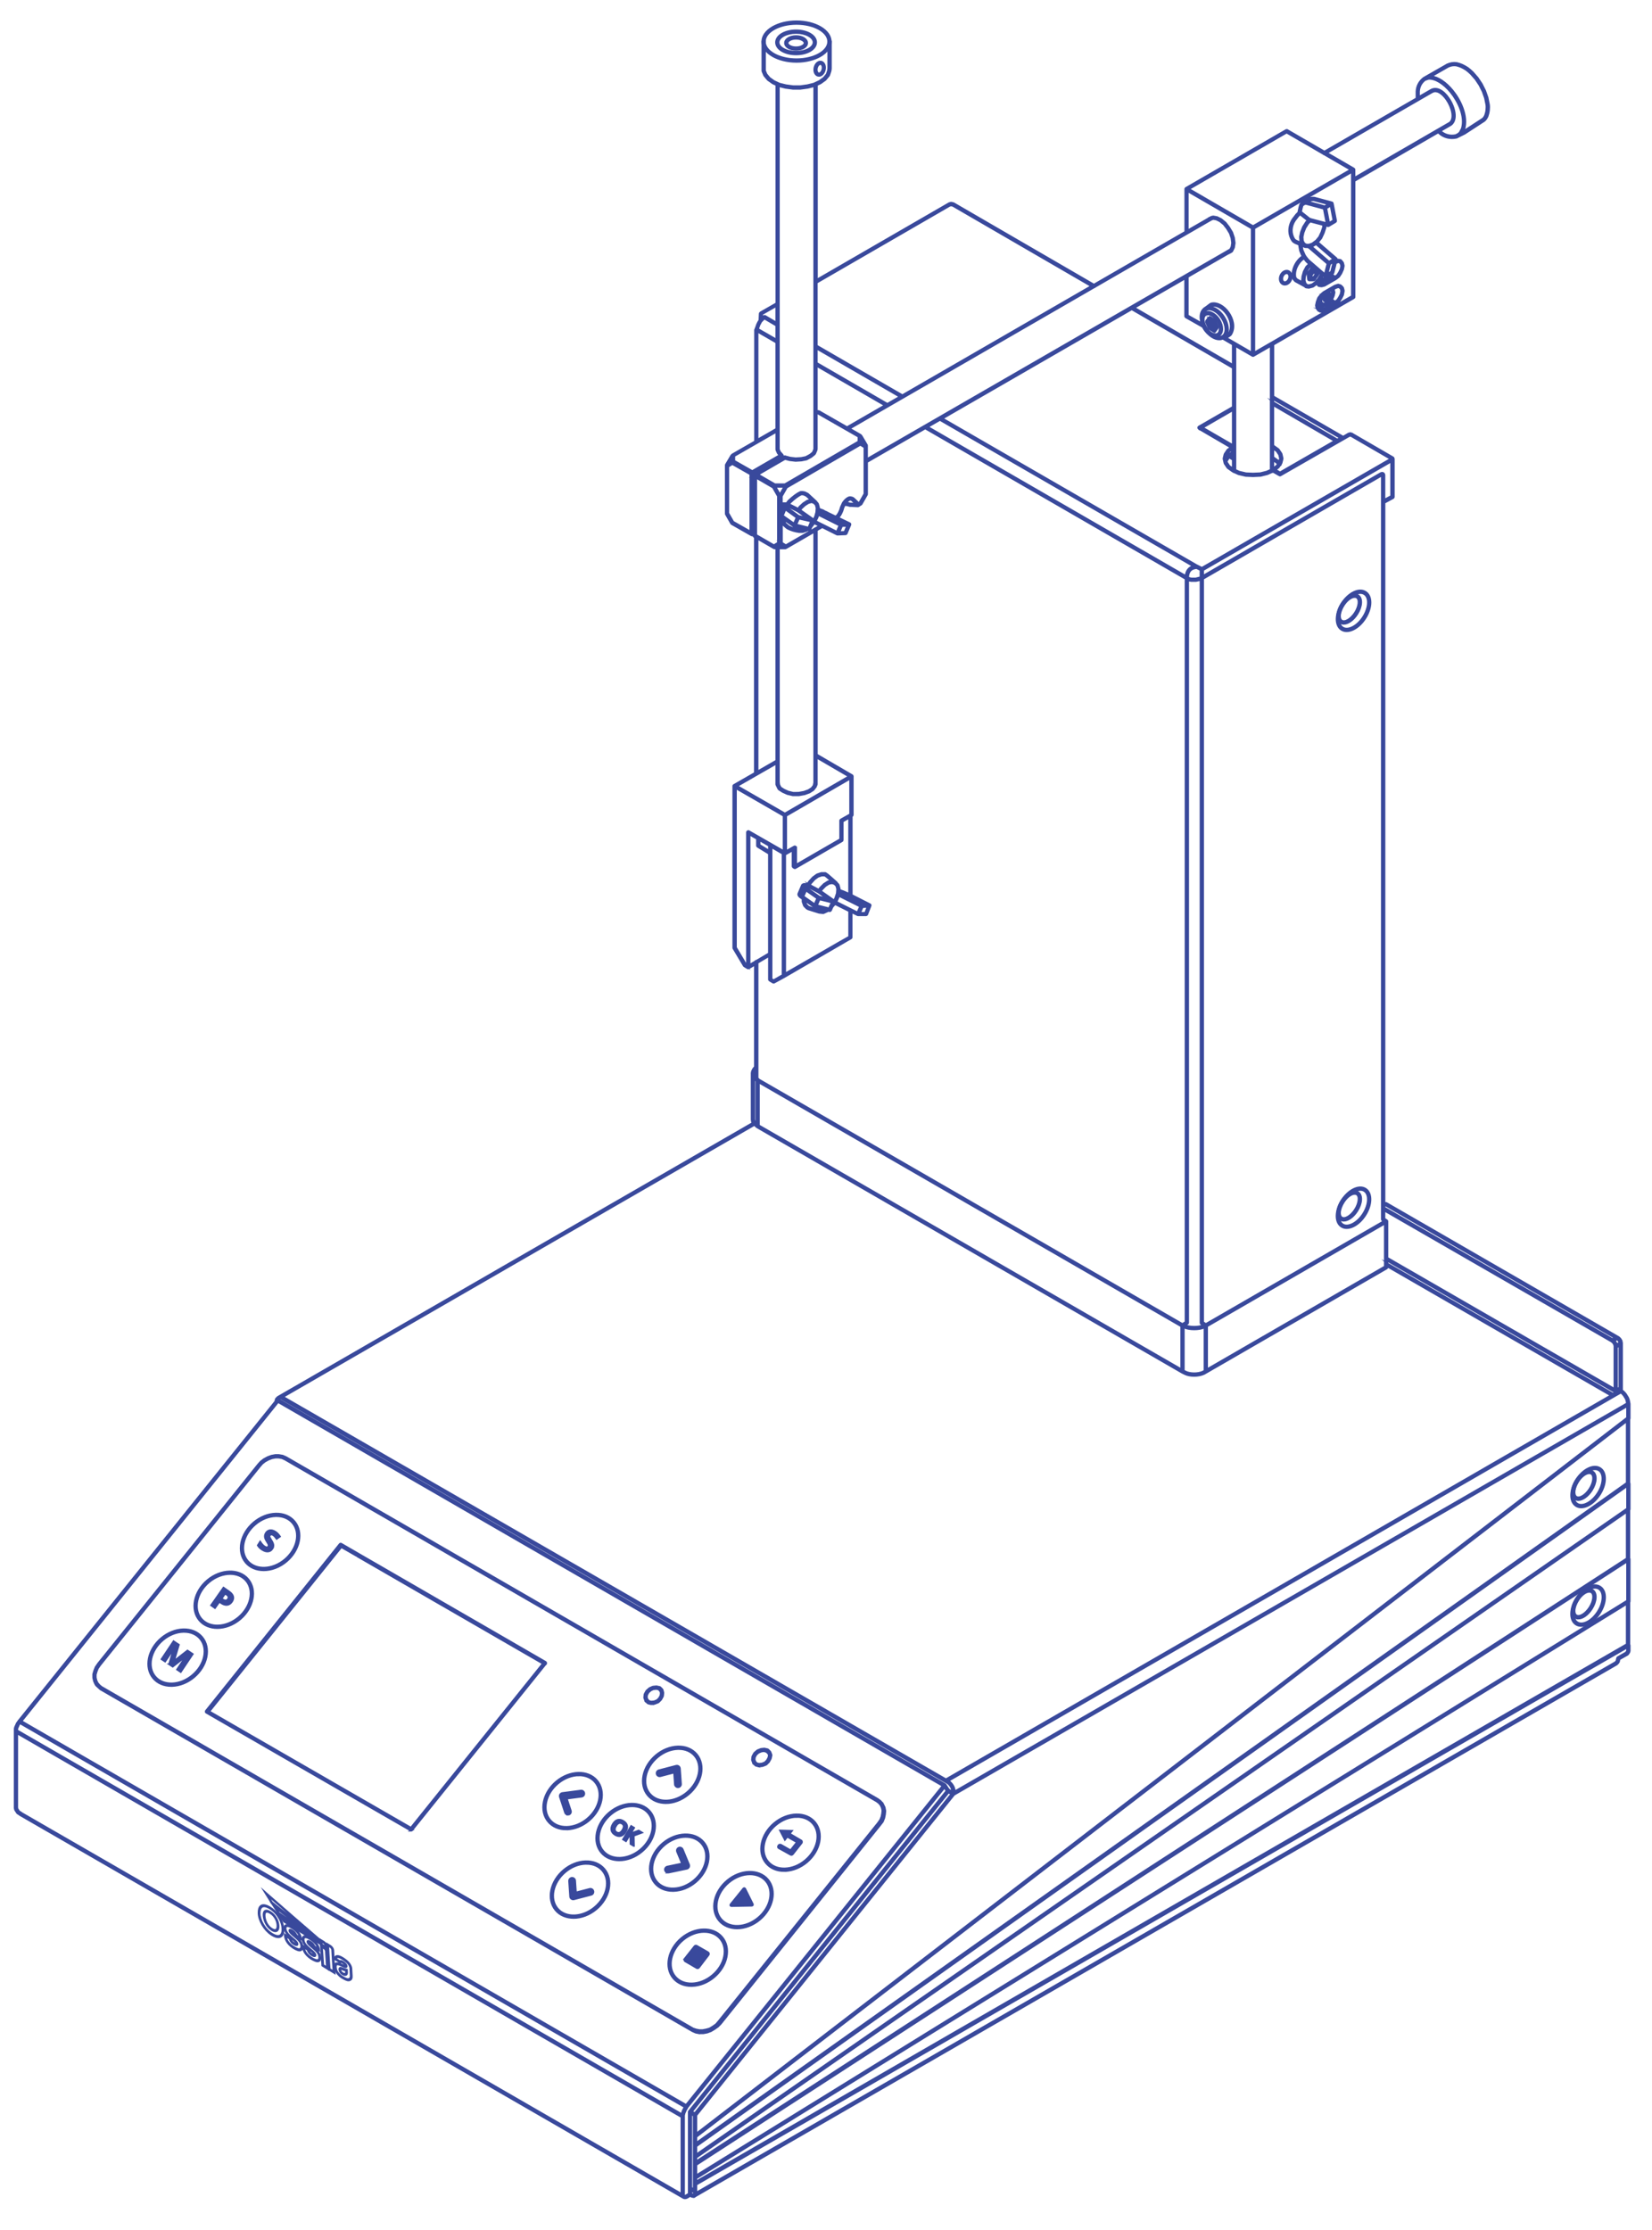 <svg viewBox="0 0 848 1144.5" xmlns="http://www.w3.org/2000/svg" data-name="Layer 1" id="Layer_1">
  <defs>
    <style>
      .cls-1 {
        fill: #39499c;
        stroke: #39499c;
        stroke-miterlimit: 10;
      }
    </style>
  </defs>
  <path d="M351.6,1128.14c-.26,0-.51-.06-.76-.17L10.1,931.35c-.1-.06-.17-.13-.23-.23l-.8-.46c-.08-.05-.15-.11-.2-.19l-1.02-1.54c-.04-.07-.08-.14-.09-.22l-.17-.85s0-.02,0-.03c0,0,0,0,0,0,0-.04,0-.07,0-.11v-40.46l.19-.83.9-2,.91-1.29s0,0,0,0c0,0,.01-.02.02-.02l131.73-163.81.2-.85s0-.03.01-.04l.14-.43h0s0,0,0,0h0c.03-.08.07-.15.13-.21h0s0,0,0,0h0s0-.01,0-.01l.67-.67s.09-.08.14-.11l1.29-.75s.01,0,.02-.01l242.47-139.88-.27-.45c-.04-.07-.07-.14-.08-.21l-.17-1.02s0,0,0,0c0-.04,0-.07,0-.11v-23.72s0-.06,0-.09h0s0-.04,0-.05l.17-.85c.01-.05.03-.1.05-.15l.51-1.02.75-.96c.06-.07.13-.12.2-.16h0v-52.57l-3.17,1.88s0,0,0,0c-.06.04-.13.06-.2.08h0s0,0-.01,0h0s-.07,0-.11.01c-.06,0-.11,0-.17-.02h0s0,0,0,0c-.05-.01-.09-.03-.13-.05,0,0,0,0,0,0h0s-.01,0-.02-.01l-1.69-1.02c-.05-.03-.1-.06-.14-.11h0s0,0,0,0c-.03-.04-.06-.08-.09-.12l-5.29-8.87s-.04-.08-.06-.12h0s0,0,0-.01h0c-.02-.07-.03-.13-.03-.2v-82.98h0c0-.06,0-.12.02-.18h0s0,0,0-.01t0,0s.03-.08.05-.11c0,0,0,0,0,0,.03-.05.07-.1.11-.15t0,0s.06-.05.1-.07h0s0,0,0,0c0,0,.01,0,.02-.01l10.79-6.19v-120.98l-.37-.21s-.03-.02-.05-.03c-.05-.03-.08-.07-.12-.11h0s0,0,0,0c0,0,0,0,0,0,0,0,0,0,0,0h0s-.04-.05-.05-.07h0s0,0,0,0c-.03-.06-.06-.13-.07-.2,0-.04-.01-.08,0-.12v-.6l-.43.27s-.04.03-.07.04c-.08.04-.15.06-.23.06-.01,0-.04,0-.04,0h-.02s0,0,0,0h0c-.08,0-.15-.02-.22-.06,0,0-.01,0-.02,0l-.33-.17s-.03-.01-.04-.02c0,0,0,0,0,0l-9.89-5.63c-.07-.04-.13-.08-.18-.14,0,0,0,0,0,0,0,0,0,0,0,0,0,0,0,0,0,0h0s0,0,0,0h0s0,0,0,0h0s0,0,0,0c0,0,0,0,0,0,0,0,0,0,0,0,0,0,0,0,0,0,0,0,0,0,0,0,0,0,0,0,0,0,0,0,0,0,0,0h0s0,0,0,0c0,0,0,0,0,0h0s0,0,0,0h0s0,0,0,0h0s-2.73-4.78-2.73-4.78c-.03-.05-.05-.1-.06-.15h0s0,0,0,0c-.02-.06-.02-.11-.02-.17v-24.92c0-.05,0-.11.02-.16,0,0,0,0,0,0,0,0,0,0,0,0h0c.02-.06.04-.11.07-.16l2.72-4.59s.03-.05.05-.07c.02-.02.04-.04.06-.06l.32-.32s.05-.05.08-.07c0,0,0,0,0,0,.02-.02.05-.03.07-.05l11.64-6.69v-57c0-.07.01-.14.04-.21l1.02-2.89.54-1.1.63-.99.16-3.38c0-.15.07-.29.18-.4l.16-.16s.06-.06.09-.08c.02-.01.04-.02.06-.03l8.05-4.6V43.6l-1.87-.87-2.49-1.76s-.08-.07-.11-.11l-1.71-2.05s-.07-.1-.09-.16l-.85-2.05c-.03-.07-.05-.15-.05-.23v-15.03c0-.33.27-.61.61-.61s.61.27.61.61v14.91l.77,1.85,1.6,1.92,2.33,1.66,1.97.92c.11.02.21.07.29.13l.55.26,3.3.81,3.69.5h3.68s3.68-.51,3.68-.51l3.35-.84.42-.2c.09-.08.2-.14.33-.16l2.05-.97,2.23-1.61,1.58-1.9.65-1.94.14-1.04v-13.79c0-.33.27-.61.61-.61s.61.27.61.61v13.83s0,.07,0,.1l-.17,1.18-.71,2.16c-.02.07-.06.14-.11.2l-1.71,2.05s-.07.08-.11.11l-2.39,1.71-1.97.93v100l67.91-39.26c.07-.04.14-.07.22-.08,0,0,0,0,0,0h0s.06,0,.08,0h.09c.11-.11.27-.17.42-.17h.51c.16,0,.31.06.42.17h.26c.06,0,.07,0,.11,0h0s0,0,0,0c.08.01.15.04.21.08l72.02,41.79,46.96-27.12v-22h0v-.02s0-.08.01-.12h0s0,0,0,0c0,0,0,0,0,0,0,0,0,0,0,0h0c.01-.05.03-.1.06-.15h0s0,0,0,0c.03-.05.07-.1.12-.15h0s0,0,0,0h0s.05-.04.08-.06c0,0,0,0,0,0h0s.02-.01.02-.01l51.4-29.71s.01,0,.02-.01c.1-.05.21-.08.32-.07.07,0,.14.02.2.04h0s0,0,0,0c.03.01.06.03.08.04l19.05,11.05,47.41-27.38-.08-.47v-3.17c.19-2.79,1.42-5.06,3.63-6.79.05-.04.1-.07.16-.09l11.87-6.79s.02,0,.02-.01c0,0,0,0,0,0,.01,0,.03-.01.04-.02.85-.37,1.62-.61,2.37-.72.87-.13,1.74-.13,2.57,0,.91.21,1.8.51,2.71.9,1.04.48,1.99,1.02,2.84,1.59.85.62,1.71,1.37,2.65,2.29l2.42,2.77,2.1,3.14,1.75,3.48,1.23,3.49.7,3.5c.14.84.14,1.86.01,3.25-.11.88-.34,1.81-.71,2.88-.47,1.05-.99,1.77-1.66,2.31l-10.03,6.53-3.28,1.63s-.06.03-.09.04l-.74.38c-3.39.77-6.64-.09-9.05-2.3l-.42-.38-43.02,24.9v59.59s0,.05,0,.08c0,0,0,0,0,0,0,.08-.04.16-.07.23,0,0,0,0,0,0-.04.07-.1.14-.17.19,0,0,0,0,0,0-.02.01-.04.03-.06.04l-41.36,23.91v26.62l35.88,20.72,2.54-1.5c.11-.11.27-.18.43-.18h.2l.22-.11c.23-.12.51-.07.69.11h.26c.16,0,.32.06.43.18l.11.11,20.71,12.01c.19.11.3.3.3.51,0,0,0,0,0,0,0,0,0,0,0,0,0,0,0,0,0,0h0c.03.07.05.14.05.22h0s0,.01,0,.01t0,0h0v19.47s0,.05,0,.08c-.01.09-.04.17-.09.25-.04.07-.11.14-.18.19-.02.01-.04.03-.06.04l-4.46,2.39v359.72s.49-.24.49-.24c.02,0,.03-.02.05-.02h0s0,0,0,0c.08-.03.17-.05.22-.04.1,0,.21.03.3.08l119.18,68.81c.06.03.11.07.16.11l.68.68s.09.1.12.16l.47.79c.07.1.1.22.1.34v.24l.14.42c.02.06.03.13.03.19v24.42l.56.34.8.77.73.9,1.07,1.77.4,1.15.36,1.94s0,.02,0,.04h0s0,0,0,.01,0,0,0,.01h0s0,.04,0,.06h0v7.36c0,.1-.03.2-.07.29h0s0,0,0,0c-.03.05-.06.09-.1.13v32.63s.04.04.05.06t0,0s0,0,0,0c.04.05.07.1.09.16h0s0,0,0,0h0s0,0,0,0c0,0,0,0,0,0h0c.02.06.03.12.03.18v13.14h0v.02c0,.1-.03.19-.07.26h0s0,0,0,.01h0s-.06.09-.1.13v24.78s.02.02.03.04h0c.08.09.12.2.14.33,0,0,0,0,0,0h0v.02h0s0,0,0,0h0v.02h0v21.7s0,.03,0,.05c0,.1-.04.18-.08.26-.03.04-.06.08-.09.12v21.7s.04.04.06.07h0c.05.07.09.15.1.24,0,0,0,0,0,0h0s.01.08.01.12v2.9c0,.1-.02.19-.07.27l-.11.24c0,.16-.06.32-.18.43l-.17.17c-.02.13-.08.25-.17.34l-.33.33s-.06.06-.09.08c0,0,0,0,0,0h0s-.04.03-.06.04l-4.02,2.25-.29,1.29c-.02.07-.05.13-.08.19l-.34.51-.57.59s-.05.05-.08.07t0,0h0s-.05.03-.07.05l-472.98,272.93-.39.3c-.14.11-.31.15-.48.11l-.85-.17c-.05-.01-.1-.03-.15-.05l-.76-.38s-.07.06-.11.08l-1.28.78c-.42.25-.83.37-1.22.37ZM351.27,1126.82l.13.07c.11.04.35.1.81-.17l1.27-.78.05-.03s.06-.08.09-.12v-41.92c0-.08.01-.15.04-.22,0,0,0,0,0,0h0s0-.02.01-.03h0s0,0,0,0c0,0,0,0,0,0h0s.03-.05.04-.07h0s0,0,0,0c.01-.02.03-.05.05-.07l132.22-164.43-.38-.48-.78-1.22-131.97,164.11-.31.63-.38.58-.78,1.73-.33,1.32.02.31s0,.05,0,.07v40.38c.04.14.09.23.16.29.02.02.03.03.05.05ZM355.44,1126.16l.46.09s.04-.03.06-.04l.26-.16.11-.66-.08-.32-1.43-.86v1.63l.62.31ZM11.11,930.53l338.75,195.47v-39.57L8.79,889.52v38.17l.14.68.88,1.32,1.07.61c.1.06.18.14.23.23ZM357.39,1124.61l.15.61s.01.05.01.07l471.62-272.14.46-.46.21-.33.31-1.41c.02-.09.06-.18.12-.25,0,0,0,0,0,0,.03-.04.07-.08.12-.11,0,0,0,0,0,0h0s0,0,0,0h0s.04-.03.06-.04l4.3-2.46c.02-.13.08-.25.17-.34l.17-.17c0-.07.03-.13.06-.19l.11-.24v-1.68l-477.87,275.65v3.5ZM354.82,1122.8l1.35.81v-22.53s0-.02,0-.03c0-.07,0-.13.01-.19-.01-.04-.02-.09-.02-.13v-14.98l-1.35-.81v37.87ZM357.39,1117.9v1.7l477.7-275.72v-20.83l-477.7,294.85ZM357.39,1111.01v5.47l477.76-294.89c.03-.06.07-.11.11-.15v-20.16l-477.87,309.72ZM357.39,1107.24v2.04l477.7-309.44v-24.01l-477.7,331.41ZM357.39,1101.43v4.34l477.75-331.44c.03-.07.07-.14.13-.19v-11.56l-477.87,338.86ZM357.39,1096.63v3.19l477.7-338.74v-31.8l-477.7,367.35ZM357.39,1085.61v9.49l477.87-367.48v-6l-345.54,199.42-132.33,164.56ZM8.79,888.12l341.17,196.97.44-1.59.72-1.45.43-.68L10.23,884.31l-.51.74-.8,1.78-.14.59.02.7ZM355.13,1083.7l1.51.91,131.77-163.87-1.51-.91-131.77,163.87ZM10.98,883.35l341.21,197,131.77-163.86-341.22-197-.33.41s-.04.06-.07.08L10.98,883.35ZM487.16,918.58l1.61.96c.17-1.82-1.24-3.65-2.36-4.45l-1.14-.65s0,0-.01,0l-339.88-196.07s-.01,0-.02,0l-1.31-.8-1,.69,342.12,197.52c.05.03.1.06.14.11,0,0,0,0,0,0,.03.03.06.07.08.11h0s0,0,0,0l1.19,1.87.58.72ZM486.78,913.92l.28.16c1.62,1.15,3.08,3.35,2.93,5.42l345.2-199.22-.26-1.47-.32-.93-.97-1.59-.64-.79-.64-.63-.36-.21-3.51,2s-.02,0-.02.01l-341.69,197.25ZM145.98,717.32l339.58,195.9,341.41-197.08-114.84-66.25v.48s0,.06,0,.09c0,.08-.03.15-.07.21,0,0,0,0,0,0-.05.09-.11.16-.2.22,0,0,0,0,0,0h0s-.02.02-.03.02l-92.56,53.45s-.02,0-.02.01l-1.18.68c-2.91,1.36-7.45,1.35-9.98.01l-1.34-.67s-.03-.02-.05-.03l-218.09-125.87s-.05-.03-.07-.04c-.02-.02-.04-.03-.05-.05l-1.26-1.13-241.98,139.6.74.45h0ZM712.13,648.5l115.99,66.91.12-.06.08-.16c.03-.06.07-.11.12-.16l.1-.1.23-.47v-.19l-116.64-67.28v1.51ZM829.98,714.28v.13l1.21-.69s.03-.08.05-.11l-1.27.68ZM829.98,691.38v21.53l1.35-.72v-21.62l-1.35.81ZM712.13,645.59l116.64,67.28v-21.83h0v-.38l-.11-.21c-.04-.09-.06-.18-.06-.27v-.26l-.17-.16s-.09-.1-.11-.16l-.38-.65-.2-.1c-.06-.03-.11-.07-.16-.11l-.29-.28-116.7-67.24v4.26l1.26.84s.07.05.1.08c0,0,0,0,0,0h0c.05.05.09.1.11.16.01.03.02.05.03.08h0s0,0,0,0h0c.02.06.03.12.03.18h0v18.78ZM607.6,703.47l1.03.51c1.96,1.04,6.08,1.29,8.87,0l.85-.48v-22.3l-.35.15c-2.63,1.13-7.44,1.12-9.89,0l-.51-.19v22.32ZM389.5,577.62l216.9,125.18v-22.17l-216.9-125.18v22.17ZM619.56,680.62v22.17l91.36-52.76v-22.17l-91.36,52.76ZM829.81,690.04v.02s1.49-.89,1.49-.89l-.11-.34c-.02-.06-.03-.13-.03-.19v-.16l-.93-1.21-1.44.77s.05.06.07.09l.5.83.28.27c.11.11.18.27.18.43v.37ZM710.59,619.8l117.08,67.46,1.3-.7-117.65-67.95-.74.37v.81ZM608.32,680.12l.26.1c2.2,1.01,6.61,1.01,8.94.01l.17-.07-1.11-.74c-.17-.11-.27-.3-.27-.51v-381.32l-2.35.51h-2.51s-1.01-.16-1.01-.16c-.07.01-.12,0-.18-.03t0,0s0,0,0,0c-.05-.01-.09-.03-.13-.06l-.28-.16v381.08s0,.07,0,.1c0,.07-.03.13-.06.19-.04.08-.1.15-.17.21,0,0,0,0,0,0h0s-.03.02-.05.03l-1.23.82ZM617.51,678.59l1.47.97,91.4-52.78-.72-.48s-.03-.02-.05-.04c-.06-.05-.11-.1-.14-.16-.06-.09-.09-.2-.09-.31V243.93s-.03.01-.05.02l-91.82,53.07v381.58ZM389.24,553.9l217.74,125.67,1.64-1.09v-381.46l-133.68-77.22-29.92,17.27v16.55s0,.1-.02.14h0s0,0,0,0c-.01.06-.04.12-.07.17l-2.72,4.76c-.04.08-.1.15-.18.2,0,0,0,0,0,0,0,0,0,0,0,0-.02.02-.05.03-.08.04l-.31.15-.48.32c-.09.13-.23.23-.39.26l-.11.07c-.05.04-.1.06-.16.08,0,0,0,0,0,0,0,0,0,0,0,0,0,0,0,0,0,0,0,0-.02,0-.02,0,0,0,0,0,0,0,0,0,0,0,0,0,0,0,0,0,0,0,0,0,0,0,0,0,0,0,0,0,0,0h0s-.09,0-.15.01h0s0,0-.01,0c0,0,0,0-.02,0l-3.24-.17h-.64s-.07,0-.11,0c-.03,0-.06-.01-.09-.02l-1.19-.34-1.11-.15h-.4s-.67,1.52-.67,1.52l-.32,1.12c-.44,1.2-1.01,2.53-2,3.64-.02.03-.05.05-.07.07-.02.02-.04.03-.06.05l-.11.08s-.04.07-.06.1l5.91,2.86s.02.01.04.02c0,0,0,0,0,0h0s.08.05.12.08c0,0,0,0,0,0,0,0,0,0,0,0,.04.03.07.07.09.11.04.07.07.14.09.23h0c.01.07.01.14,0,.21h0s0,0,0,0c0,.05-.02.09-.04.13l-1.87,4.42s-.03.07-.05.1c-.04.07-.1.13-.17.18-.07.05-.15.09-.24.1,0,0,0,0,0,0h0s-.06,0-.09,0l-4.07.17c-.07,0-.14,0-.21-.02,0,0,0,0,0,0,0,0,0,0,0,0-.04-.01-.07-.03-.11-.04l-7.56-3.78-2.83,1.64v115.18l18.13,10.58s.03.01.04.02c.03.02.06.05.09.07h0s0,0,0,0c.03.03.06.07.09.11.05.07.08.16.09.25h0s0,0,0,0c0,.02,0,.04,0,.06v19.82s0,.04,0,.05c0,.1-.04.2-.09.28-.04.06-.09.12-.15.16-.03.02-.05.03-.08.05l-.2.11v40.5l9.39,4.77s.02,0,.03.02c.06.04.12.08.17.13h0s0,0,0,0h0s0,0,0,0c0,0,0,0,0,0,0,0,0,0,0,0,0,0,0,0,0,0,0,0,0,0,0,0,0,0,0,0,0,0s0,0,0,0c0,0,0,0,0,0h0c.05.07.08.14.1.22.01.07.02.14,0,.21h0s0,0,0,.01h0s-.02.09-.04.13l-1.7,4.41s-.04.09-.06.13c-.04.06-.09.12-.15.16-.08.06-.17.1-.27.11-.03,0-.08,0-.11,0h-4.07c-.05,0-.11,0-.17-.02,0,0,0,0,0,0h0s-.08-.03-.12-.05l-3.05-1.52v12.93s0,.08,0,.11c0,0,0,0,0,0,0,.06-.03.11-.05.16-.04.08-.09.15-.17.21h0s0,0,0,0c0,0,0,0,0,0,0,0,0,0,0,0h0s0,0,0,0c0,0,0,0,0,0,0,0,0,0,0,0,0,0,0,0,0,0h0s0,0,0,0c0,0,0,0,0,0h0l-.03.02-34.15,19.81s-.02.01-.03.02l-5.28,2.89s-.02,0-.03.01c-.09.05-.19.06-.29.06-.08,0-.16-.02-.24-.06-.02-.01-.04-.02-.07-.04l-1.7-1.02h0c-.11-.07-.19-.16-.24-.26-.03-.06-.04-.11-.05-.17h0s0-.07,0-.1v-12.08l-5.96,3.52v59.3l.42.35ZM387.65,576.04l.63.57v-21.93l-.81-.67-.37-.46v20.95l.15.86.41.68ZM387.25,551.62l.35.59v-2.79l-.35.73-.14.67.14.8ZM395.99,502.47l1.11.67,4.68-2.7v-62.35l-5.79-3.39v67.77ZM402.99,438.51v61.22l28.12-16.23s0,0,.01,0l4.82-2.73v-13.19l-7.3-3.65s0,0-.01.01l-1.34,1.49-.78,1.76s-.04.08-.06.12c0,0,0,0,0,0,0,0,0,0,0,0-.07.09-.16.16-.26.2-.07.03-.14.04-.21.05h0s-.11,0-.17-.02l-.57-.14-.54.27-1.9.86c-.1.04-.2.07-.31.05l-1.71-.17h-.03c-.09,0-.18,0-.27-.02l-5.46-1.71h0s-.07-.03-.11-.04l-.67-.34c-.06-.03-.11-.07-.16-.11l-1.2-1.2c-.06-.06-.11-.14-.14-.22l-.68-1.88c-.03-.07-.04-.14-.04-.21v-1.36l-.76-.53s0,0,0,0l-.5-.33-.6-.59s-.08-.1-.11-.16l-.17-.34c-.04-.08-.07-.18-.07-.27v-.16c0-.06,0-.11.02-.17,0,0,0,0,0,0,0-.03.02-.06.03-.09l1.87-4.42s.02-.04.03-.06c.05-.09.13-.17.21-.22,0,0,0,0,0,0,.06-.04.12-.06.19-.08h0s0,0,0,0c.01,0,.02,0,.03,0,.11-.11.27-.18.43-.18h1.85l.9-1.28,1.93-2.11,1.97-1.45c.05-.04.11-.07.16-.09l2.05-.68c.06-.02.13-.03.19-.03h1.88c.13,0,.25.04.35.11l1.19.85s.03.02.04.03h0s.02.01.02.02l4.26,3.75c.11.1.18.23.2.37l.68.68c.07.07.13.17.16.27l.51,1.88c.02.07.03.13.02.2l-.04.53,2.05.74,2.73,1.2s.04.02.06.03l.14.07v-39.19l-3.4,1.93v9.58h0s0,0,0,.01h0c0,.1-.04.19-.08.26h0s0,0,0,0c-.04.07-.09.13-.16.17-.02.02-.05.03-.07.05l-23.89,13.82c-.06.04-.14.07-.21.08h0s0,0,0,0c-.03,0-.07,0-.1,0h0s-.09,0-.14-.02h0s0,0,0,0c0,0,0,0,0,0-.06-.02-.13-.04-.18-.08,0,0-.01,0-.02-.01l-.49-.33s-.04-.03-.06-.04c-.07-.05-.12-.12-.15-.19-.04-.07-.06-.15-.07-.24h0s0-.04,0-.05v-8.23l-3.7,2.09s-.09.05-.14.06c-.03,0-.05.01-.08.02ZM384.71,428.2v67.07l2.93-1.73c.1-.24.37-.39.62-.37l6.5-3.84v-51.24l-5.85-3.58s-.01,0-.02-.01c0,0,0,.02,0,0,0,0,0,0,0,0-.08-.05-.15-.13-.19-.21,0,0,0,0,0,0h0c-.04-.07-.06-.15-.07-.23,0,0,0,0,0,0h0s0-.04,0-.07v-3.54l-3.91-2.24ZM382.84,494.86l.66.4v-68.09c0-.06,0-.13.03-.19,0,0,0,0,0,0,.02-.06.05-.12.08-.17,0,0,0,0,0,0h0c.05-.07.11-.13.19-.17.07-.04.15-.07.24-.08h0c.08,0,.17,0,.25.02h0s0,0,.01,0h0s.08.03.12.05l4.95,2.83c.12.03.23.09.31.18l12.61,7.23v-18.25l-24.58-14.16v81.79l5.13,8.61ZM441.4,468.56h2.76l1.23-3.19-2.63.11-1.35,3.08ZM429.3,462.91l10.87,5.44,1.39-3.16-10.87-5.44-1.39,3.16ZM421.03,467.21l1.41.14.94-.43-3.75-.94.29.53,1.11.7ZM415.42,465.53l3.1.97-.44-.79c-.04-.06-.06-.13-.07-.2l-4.78-3.34v.4l.6,1.65,1.03,1.03.55.28ZM419.28,464.66l6.32,1.58.43-.97c0-.15.05-.31.16-.43l.07-.08.73-1.67-6.32-1.58-1.38,3.14ZM430.84,458.47l11.64,5.82,1.47-.06-8.68-4.41-1.68-.67-1.88-.85-.84-.28-.03.46ZM413.11,460.6l5.07,3.55,1.38-3.14-5.82-4.07-1.38,3.14.45.32c.12.04.22.11.3.21ZM428.17,462.17s0,0,0,0l.64-1.27.82-2.45.16-2.21-.44-1.62-.98-.98-1.26-.42-1.61.29-1.78,1.13-1.78,1.8-.66.88,6.88,4.85ZM420.57,460.24l4.26,1.06-4.83-3.4-5.32-2.81h0c-.12,0-.24-.04-.35-.11-.03-.02-.05-.04-.08-.06h-1.02l.64.64,6.7,4.69ZM411.08,459.07l.28.28,1.41-3.2-.37-.37-1.36,3.21.04.08ZM415.61,454.21l4.66,2.47.76-1.02,1.93-1.94,1.98-1.28c.07-.04.14-.07.22-.09l1.56-.28-2.34-2.06-1.01-.72h-1.59l-1.87.62-1.8,1.31-1.79,1.97-.71,1.02ZM408.63,435.02v8.85l22.7-13.13v-9.54s0-.08,0-.11c.01-.06.03-.12.06-.18.04-.09.11-.16.19-.22.02-.01.04-.02.06-.03l4.81-2.72v-18.41l-32.95,19.11v18.25l4.21-2.39s.1-.05.15-.06c0,0,0,0,0,0,0,0,0,0,0,0,.07-.02.14-.02.19-.02.1,0,.2.04.28.09,0,0,0,0,0,0h0c.06.04.12.09.16.15.05.07.08.14.1.22,0,0,0,0,0,0,.01.05.01.09.01.14ZM389.84,433.65l4.94,3.02v-2.7l-4.94-2.83v2.51ZM378.32,403.41l24.58,14.16,32.96-19.11-16.64-9.7v13.8c0,.21-.1.39-.26.5l-.09.47c-.02.09-.06.18-.12.25l-1.2,1.54c-.04.06-.1.1-.15.14l-1.88,1.2-2.51.91-3,.54h-3.01s-2.88-.69-2.88-.69l-2.31-1.05s-.06-.03-.09-.05l-1.88-1.2c-.09-.06-.17-.14-.22-.24l-.85-1.71c-.03-.06-.05-.12-.06-.19-.11-.11-.18-.26-.18-.43v-1.19h0v-9.55l-20.21,11.59ZM402.33,405.27l2.18,1.01,2.63.65,2.76-.02,2.8-.5,2.29-.83,1.67-1.08,1.05-1.34.3-1.51v-13.94h0v-114.83l-14.28,8.25s-.04.02-.05.03l-.32.16s-.03.01-.04.02c0,0,0,0,0,0,0,0,0,0,0,0h0c-.07.03-.14.04-.21.05h-3.34v119.94l.16,1.4.73,1.46,1.7,1.08ZM388.81,276.42v119.58l9.72-5.58v-109.04h-.92s-.01,0-.02,0h-.02s0,0-.01,0c0,0,0,0,0,0h-.01c-.05,0-.11-.02-.16-.04,0,0,0,0,0,0,0,0,0,0,0,0-.02,0-.05-.02-.07-.03l-.32-.16s-.04-.02-.05-.03l-8.13-4.71ZM610.71,296.76l.84.17h2.27s2.47-.62,2.47-.62v-3.61s-.05-.06-.07-.1c-.03-.05-.05-.1-.06-.15l-1.94-.97c-2.87.27-4.27,1.81-4.39,4.84l.74.43s.04,0,.06,0h0s.05,0,.08.01ZM476.14,219.1l132.52,76.55c.27-2.72,1.59-4.43,3.93-5.1l-130.12-75.1-6.33,3.65ZM617.51,292.55v3.06l91.32-52.76c.56-.2.93-.18,1.24.01.3.19.47.51.52.96v12.72l3.57-1.91v-17.84l-96.65,55.77ZM614.63,290.32l2.27,1.14s.03.01.04.02l96.98-55.97-20.28-11.76s-.05-.03-.07-.04-.04-.03-.06-.05h-.26c-.09,0-.18-.02-.26-.06-.08.04-.17.06-.26.06h-.09s-.02.02-.03.03c0,0,0,0,0,0-.03.03-.07.05-.1.07l-35.16,20.14c-.05.03-.1.05-.16.07,0,0,0,0,0,0-.05.01-.11.01-.16.02-.03,0-.06,0-.09,0h0s0,0,0,0c-.07-.01-.14-.04-.2-.08,0,0,0,0,0,0l-3.14-1.79c-.07,0-.13-.02-.19-.04-.13.16-.36.24-.57.2l-2.21.98-3.51.89-3.88.19-3.81-.17-3.7-.87-2.17-1.01c-.25.03-.47-.09-.59-.27l-.26-.12-2.48-1.76c-.06-.04-.11-.1-.15-.16l-1.37-2.05c-.04-.06-.07-.13-.09-.2l-.51-2.22c-.02-.09-.02-.19,0-.28l.51-2.05c.02-.07.05-.13.08-.19l1.37-2.05c.04-.06.09-.11.15-.16l1.63-1.16-15.72-9.19c-.28.02-.53-.13-.63-.37l-.09-.05s-.07-.05-.1-.07h0s0,0,0,0c-.06-.05-.11-.12-.14-.19,0,0,0,0,0,0-.04-.09-.06-.19-.06-.29h0c0-.07.02-.13.04-.19,0,0,0,0,0,0h0c.03-.08.08-.15.14-.21.04-.04.08-.07.13-.09l17.45-10.07v-20.14l-51.92-30.1-97.26,56.12,130.95,75.58ZM399.14,280.17h2.43l-1.07-.67h-.34l-1.07.67h.04ZM401.28,278.57l2.12,1.32,14.69-8.47c.11-.18.3-.3.52-.3l2.14-1.24-2.8-1.4-1.24,1.72c-.05.07-.12.13-.19.17l-.6,1.41c-.03.07-.06.12-.11.17-.04.05-.09.09-.14.12h0s0,0,0,0h0c-.09.05-.18.08-.28.08h0c-.08,0-.12,0-.17-.02l-.61-.15-.17.17c-.07.07-.15.12-.24.15l-2.05.68c-.06.02-.13.03-.19.03h-1.7s-.05,0-.07,0h0s0,0,0,0h0s0,0,0,0h0s0,0,0,0c-2.22-.3-4.12-.88-5.83-1.77,0,0-.01,0-.01,0,0,0,0,0,0,0-.02-.01-.04-.02-.05-.03l-.5-.34-1.43-1.24s-.08-.08-.11-.12c-.38-.57-.63-1.26-.78-2.11v-1.46s-.17-.11-.17-.11v12.75ZM388.64,274.9l8.62,4.99,2.12-1.32v-14.69s0-.06,0-.09c0-.03,0-.06,0-.09v-9.05l-2.57-4.5-8.68-5.03v28.15h0v1.34s.03.01.04.02l.18.11c.11.03.21.09.29.17ZM386.42,243.22v30.02l.5-.31v-28.86c0-.07,0-.13.03-.2,0,0,0,0,0,0,0,0,0,0,0,0h0c.02-.05.04-.1.07-.15l.33-.5s.05-.07.08-.1c0,0,0,0,0,0,0,0,0,0,0,0h0s0,0,0,0c0,0,0,0,0,0,0,0,0,0,0,0,.03-.03.07-.06.11-.08l13.01-7.54v-.61l-14,8.11-.16.24ZM432.17,269.93l-1.36,3.21,2.76-.12,1.36-3.21-2.76.11ZM418.7,267.51l10.87,5.44,1.41-3.32-10.87-5.44-.57,1.53s-.01.04-.02.06c-.02.04-.03.08-.05.11l-.3.53-.46,1.09ZM376.56,267.96l8.65,4.92v-29.5l-9.29-5.28-2.14,1.34v23.93l2.56,4.48.18.09s.03.01.04.02ZM410.41,271.81h1.44l.86-.29-3.83-.96c.1.17.23.35.39.53l1.14.71ZM404.91,270.18c.94.49,1.94.87,3.04,1.16-.26-.39-.43-.79-.52-1.19v-.03s-4.78-3.35-4.78-3.35v.51c.1.55.28,1.06.54,1.48l1.72,1.41ZM408.69,269.26l6.32,1.58,1.39-3.3-6.32-1.44-1.39,3.15ZM402.52,265.21l5.07,3.55,1.39-3.15-5.82-4.22-1.39,3.29.46.32c.12.04.23.11.3.21ZM420.25,262.9l11.64,5.82,1.54-.06-8.76-4.24s-.01,0-.02,0c0,0,0,0,0,0-.01,0-.03-.01-.04-.02l-.85-.51-.77-.3-.94-.56-1.77-.63-.04.51ZM417.61,266.64l.03.02.44-.77.45-1.06.53-1.97.15-2.17-.44-1.63-.98-.98-1.23-.41-1.61.44-1.8,1.15-1.8,1.65-.58.9,6.83,4.81s.02.01.03.02h0s0,0,0,0c0,0,0,0,0,0ZM409.98,264.85l4.41,1-4.64-3.27c-.07-.02-.13-.04-.19-.08-.07-.04-.12-.1-.17-.16l-5.62-2.81h-1.13l.16.16.39.25s.02,0,.02.01c.01,0,.02.01.03.02l6.73,4.88ZM425.21,263.34l3.67,1.78.76-.51c.83-.95,1.33-2.13,1.71-3.17l.33-1.15.88-1.95s.02-.05.04-.07l.15-.31.75-.96.73-.73.75-.57.77-.4c.09-.04.18-.06.27-.06h.68l.83.19c.07.02.13.05.19.08l.51.34,2.5,2.34.49-.24,2.56-4.48v-16.74h0v-7.18l-2.14-1.34-37.8,21.94-2.57,4.5v4.01h0l.16-.16c.11-.11.27-.18.43-.18h1.92l1.01-1.3c2.43-2.26,4.44-3.74,6.04-4.45.06-.03.13-.04.19-.05.76-.07,1.44,0,2.1.19l1.45.72s.05.03.07.04c.03.02.06.05.09.07l4.26,3.92c.11.1.17.23.19.36l.51.51c.07.07.13.17.16.27l.51,1.88c.02.07.03.13.02.2l-.04.5.26.07,1.92.7.97.57.77.3.92.54ZM400.61,263.8l.15.15,1.38-3.27-.33-.29-1.17,2.76-.03.66ZM404.97,258.77l4.76,2.38.69-1.03,1.98-1.82,1.96-1.26c.05-.03.11-.06.17-.07l1.69-.46-2.22-2.04-1.29-.65c-.39-.11-.89-.16-1.45-.12-1.45.67-3.36,2.09-5.55,4.12l-.73.94ZM436.45,258.48h.6l2.36.12-2.26-2.03-.59-.15h-.38s-.56.3-.56.3l-.59.46-.78.83,1.01.14,1.19.34ZM398.01,249.79l2.33,4.07,2.32-4.07h-4.65ZM397.76,248.58h5.14l37.82-21.95v-2.55l-20.74-11.87h-.77v18.17s0,.07,0,.1h0s0,.05-.01.07l-.17.67-.72,1.64c-.04.09-.1.17-.18.23l-1.71,1.37-2.31,1.26c-.05.03-.11.05-.17.06l-2.56.51-2.99.18-3.01-.35-2.41-.63-13.91,8.06,8.69,5.03ZM634.08,241.19l2.04.95,3.47.81,3.64.15,3.7-.17,3.3-.84,2.1-.94v-63.68l-8.82,5.1s-.01,0-.02.01c-.05.03-.1.05-.16.06,0,0,0,0,0,0h0s-.09.02-.14.01c-.03,0-.06,0-.09,0h0s0,0,0,0c-.07-.01-.13-.04-.19-.07,0,0,0,0,0,0,0,0-.01,0-.01,0l-8.81-5.11v10.9h0v21.01h0v31.81ZM654.7,241.09l2.35,1.41,28.16-16.21-31.66-18.42v20.88l.1.03c.06.02.11.05.16.08l2.39,1.71c.06.04.11.1.15.16l1.37,2.05c.04.06.07.13.09.2l.51,2.22c.02.09.02.19,0,.28l-.51,2.05c-.02.07-.05.13-.08.19l-.26.38c.05.21-.02.44-.2.6-.09.07-.19.12-.29.14l-.62.93c-.04.06-.08.1-.14.14l-1.51,1.17ZM376.86,236.53l9.3,5.29,14.09-8.16-.87-.98s-.08-.1-.1-.16l-.68-1.54c-.03-.08-.05-.16-.05-.25v-9.2l-9.87,5.67c-.09.1-.21.17-.34.2l-11.47,6.59v2.54ZM631.01,239.19l1.86,1.33v-4.62s-.05-.02-.07-.04l-1.87-1.15-1.3,2,.14.62,1.24,1.87ZM653.55,236.15v4.3l1.85-1.42.59-.88-.6-.7-1.84-1.3ZM375.65,235.61l-1.16,1.96.99-.62.17-.25v-1.09ZM653.55,234.68l.24.16,2.41,1.72.47.53.44-1.75-.46-1.97-1.24-1.87-1.86-1.33v4.5ZM445,229.21v6.45l184.77-106.62c.08-.09.2-.16.32-.19l1.36-.79s.05-.03.08-.04l.67-1.33.31-2.04-.33-2.48-.83-2.45-1.48-2.44-1.67-2.16-1.96-1.61-1.85-.91-1.63-.3-1.05.42-12.26,7.08c-.07.06-.15.11-.23.13l-47.14,27.22h0c-.11.19-.32.3-.52.3l-125.55,72.51,5.6,3.21s.06.04.09.06c.02.02.04.04.06.06l.32.32s.05.05.07.09c.01.02.02.04.04.05l2.72,4.6s.03.06.05.09h0s0,0,0,.01c0,0,0,0,0,0,.03.07.04.15.04.23v.51ZM402.9,234.23c.05,0,.1,0,.16.02l2.56.68,2.82.33,2.8-.17,2.39-.48,2.14-1.15,1.5-1.21.62-1.4.12-.51v-43.65h0v-8.88h0V44.14l-3.35.85-3.82.52h-3.84s-3.84-.51-3.84-.51l-3.41-.85v186.46l.59,1.33,1.3,1.46s.01.01.02.02h0s0,0,0,0c.02.02.04.05.05.07h0s0,0,0,0c0,0,0,0,0,0h0s0,0,0,0c0,0,0,0,0,0,0,0,0,0,0,0h0c.03.06.05.12.06.18h0s0,0,0,0c0,0,0,0,0,0,0,.03,0,.05,0,.08v.96l.8-.46s.02,0,.03-.01h0s.01,0,0,0c0,0,0,0,0,0,.06-.03.13-.05.19-.06,0,0,0,0,0,0h0s.05,0,.08,0ZM629.76,233.55l-.29,1.16.59-.89c.04-.06.09-.11.15-.16l2.14-1.53v-1.42l-1.34.96-1.25,1.87ZM631.95,233.91l.58.35v-.77l-.58.41ZM617.26,219.47l15.61,9.05v-18.08l-15.61,9.03ZM442.1,227.05l.99.62-1.16-1.96v1.09l.17.25ZM388.81,169.53v56.2l9.72-5.59v-53.1l-6.05-3.57-.55.33-1.25,1.28-.91,1.72-.96,2.74ZM653.55,206.48l32.89,19.13,1.42-.71c.1-.05.22-.07.33-.06l.03-.02-34.67-20.02v1.68ZM420.46,211.09l14.34,8.21,19.51-11.27-35.09-20.31v23.28h.93c.11,0,.08,0,.12.01h0s0,0,.01,0h0c.07.01.13.04.19.07ZM419.21,186.32l36.3,21.01,6.48-3.74-42.78-24.75v7.48ZM419.21,177.44l43.99,25.45,97.07-56.06-71.3-41.36h-.34c-.16,0-.31-.06-.42-.17h-.01c-.11.11-.27.17-.42.17h-.18l-68.39,39.54v32.44ZM582.15,157.93l50.71,29.4v-10.56l-4.99-2.89c-.29-.17-.39-.54-.22-.83.05-.08.12-.15.19-.2.05-.08.13-.15.22-.2l2.17-1.17.65-.5c1.94-3.21.57-7.29-1.21-9.83-2.1-2.99-5.09-4.67-7.48-4.21l-.84.53-2.46,1.86c-.27.2-.64.15-.85-.12-.2-.27-.15-.65.12-.85l2.46-1.86s.02-.01.03-.02l.67-.51c.1-.07.21-.11.33-.12.06-.03.12-.06.18-.07,2.91-.64,6.38,1.2,8.83,4.68,2.11,3,3.53,7.54,1.19,11.26-.04.06-.09.11-.14.16l-.77.6s-.03.02-.04.03c-.02.01-.04.03-.06.04l-1.5.81,13.25,7.68v-63.85l-32.95-19.11v20.26l10.39-6s.07-.07.11-.1l.51-.34.47-.19.59-.34c.13-.08.28-.1.42-.07l.34-.14c.11-.04.22-.05.33-.03l1.88.34c.06.01.11.03.16.05l2.05,1.02,2.17,1.78,1.8,2.32,1.58,2.62.91,2.68.37,2.66s0,.07,0,.1h0s0,.07,0,.1l-.34,2.21c-.01.06-.03.12-.06.18l-.85,1.71c-.06.11-.14.2-.25.26l-1.54.85c-.07.04-.16.07-.24.07l-20.8,12v19.84l8.44,4.78c.29.17.39.53.23.83-.17.29-.53.39-.83.23l-8.74-4.95s-.05-.03-.07-.04c-.07-.05-.12-.11-.17-.18-.05-.08-.08-.17-.08-.26,0-.02,0-.04,0-.05v-19.48l-26.29,15.17ZM643.81,117.17v63.85l8.75-5.06c.05-.04.11-.07.17-.1l41.28-23.87v-59.6h0v-4.25l-50.2,29.02ZM392.79,162.24l5.74,3.39v-8.66l-7.34,4.2-.09,1.77.09-.09.95-.59s.05-.03.08-.04c.07-.03.15-.05.23-.06.11,0,.2.02.3.06h0s0,0,0,0c.02,0,.03.02.04.02ZM610.25,97l32.95,19.11,50.2-29.02-13.68-7.93c-.19,0-.37-.11-.48-.28l-18.79-10.9-50.2,29.02ZM695.22,87.11v4.23l42.78-24.76s.02-.01.03-.02l6.13-3.54c2.65-2.07,1.29-7.75-1.5-11.84-1.98-2.9-5.01-5.44-7.59-3.88,0,0-.01,0-.02,0l-54.02,31.2,13.88,8.05s.01,0,.02.01c.02.01.04.03.06.04,0,0,0,0,0,0,.07.06.12.12.16.2,0,0,0,0,0,0,.02.03.03.07.04.11,0,0,0,0,0,0,.01.05.02.09.02.14h0v.03ZM739.34,67.21l.13.12c2.12,1.95,4.97,2.7,7.83,2.06l.62-.32s.05-.04.08-.05l.41-.2.89-.73,1.14-2.11c1.86-6.25-1.89-13.96-5.68-18.63-3.73-4.58-8.13-7.23-11.5-6.96l-1.83.63c-1.88,1.48-2.91,3.4-3.09,5.82v2.95s6.09-3.52,6.09-3.52c2.76-1.67,6.29-.06,9.21,4.23,3.18,4.66,4.5,10.98,1.21,13.5-.02.02-.04.03-.06.04,0,0,0,0,0,0,0,0,0,0,0,0l-5.45,3.15ZM734.56,39.22c3.59.37,7.61,3.03,11.14,7.36,3.98,4.9,7.9,13.03,5.86,19.85l-.6,1.12.26-.13,9.92-6.46c.46-.38.87-.95,1.24-1.78.32-.94.54-1.79.63-2.56.11-1.24.12-2.2,0-2.9l-.68-3.39-1.17-3.33-1.68-3.35-2.01-3.01-2.34-2.67c-.86-.85-1.68-1.56-2.46-2.13-.78-.53-1.67-1.03-2.63-1.48-.83-.35-1.66-.63-2.45-.81-.67-.1-1.41-.1-2.16,0-.63.1-1.3.3-2.04.63l-8.83,5.05ZM359,1043.48l-1.83-.35-1.65-.72s-.06-.03-.08-.04L51.62,866.97s-.04-.02-.06-.04h0s0,0,0,0c0,0,0,0,0,0,0,0,0,0,0,0h0s-.03-.02-.04-.03l-2.07-1.89s-.05-.05-.07-.08c0,0,0,0,0,0h0s-.04-.06-.06-.1l-.26-.38s-.07-.09-.09-.15l-.68-1.54-.38-1.65-.02-1.84c0-.06,0-.12.03-.17l.51-1.71.7-1.76,1.25-1.82s.02-.03.03-.05l81.98-101.96s.02-.02.02-.03l1.37-1.54,1.62-1.27,1.96-1.08,1.96-.72,1.98-.37h1.82s1.99.34,1.99.34l1.66.72s.04.02.06.03h0s0,0,0,0c0,0,.01,0,.02,0l303.66,175.4s.05.03.07.04h0s0,0,0,0l1.37,1.02.66.76c.16.05.3.16.37.31l1.02,2.05s.04.1.05.15l.34,1.71c.01.06.02.12,0,.18l-.17,1.71-.35,1.77-.72,1.81c-.02.05-.05.1-.08.15l-1.19,1.53s0,0,0,.01h0l-81.97,102.13s-.04.05-.06.07l-1.36,1.36-1.79,1.26-1.74,1.05-1.98.73-1.98.37h-1.99ZM355.84,1041.12l1.48.49,1.63.32h1.76s1.77-.34,1.77-.34l1.75-.48,1.64-.98,1.67-1.17,1.25-1.43s0,0,0,0l81.96-101.94,1.18-1.69.62-1.59.31-1.6.15-1.55-.32-1.44-.61-1.34-.97-1.13-1.24-.91-303.62-175.37-1.51-.67-1.74-.3h-1.6s-1.77.34-1.77.34l-1.78.66-1.79.99-1.46,1.14-1.27,1.45-81.96,101.94-1.18,1.69-.62,1.59-.47,1.57v1.62l.33,1.41.61,1.34c.08.06.15.13.19.22h0s.8.93.8.93l1.06.9,303.75,175.35ZM211.09,939.46c-.05,0-.1,0-.16-.02h0s0,0,0,0c-.05-.01-.1-.04-.15-.07l-104.85-60.45s-.05-.03-.08-.05h0s-.08-.07-.11-.11h0s0,0,0,0c0,0,0,0,0,0h0c-.04-.06-.07-.12-.09-.19,0,0,0,0,0,0-.03-.1-.03-.21,0-.32,0,0,0,0,0,0,0,0,0,0,0,0h0c.02-.06.05-.12.08-.17.01-.02.02-.03.04-.05l68.64-85.55s.03-.04.05-.06c0,0,0,0,0,0,0,0,0,0,0,0,.03-.03.07-.06.11-.08h0s0,0,0,0h0s.07-.04.11-.05h0c.06-.02.09-.02.19-.04h0c.08,0,.14.01.21.04,0,0,0,0,0,0h0s.07.03.1.05l8.53,4.95s0,0,0,0l96.31,55.67s.03.02.04.03c.07.04.12.1.16.16h0s0,0,0,0h0s0,0,0,.01h0c.04.06.06.12.08.19,0,0,0,0,0,0,0,0,0,0,0,0,.02.07.02.14,0,.22.02.13,0,.27-.08.39-.08.14-.21.24-.35.28l-68.36,85.02s-.06.07-.1.1c0,0,0,0,0,0-.08.06-.17.1-.26.12h0s-.07.01-.11.01ZM107.37,878.36l103.57,59.71,67.8-84.33-95.11-54.93c-.11-.06-.19-.16-.24-.26-.09,0-.18-.03-.27-.08l-7.92-4.53-67.83,84.41ZM389.57,906.5c-.05,0-.1,0-.15-.02l-1.37-.34c-.11-.03-.2-.08-.28-.16l-.68-.68c-.29-.04-.52-.29-.52-.6v-.06l-.47-1.26c-.03-.07-.04-.14-.04-.22,0-.02,0-.04,0-.06l.17-1.54c.01-.08.03-.16.07-.23l.85-1.54c.03-.06.08-.12.13-.16l1.37-1.19c.05-.05.11-.08.17-.11l1.71-.68c.05-.02.1-.03.16-.04l1.54-.17c.07,0,.14,0,.21.01l1.53.34c.11.02.22.08.3.16l1.03,1.03c.06.06.11.14.14.22l.51,1.37c.04.11.05.23.02.34l-.34,1.54c-.01.06-.03.11-.06.16l-.85,1.54c-.03.05-.06.1-.1.14l-1.2,1.2c-.06.06-.13.1-.2.13l-1.71.68c-.05.02-.11.04-.17.04l-1.71.17s-.04,0-.06,0ZM388.52,905l1.1.28,1.52-.15,1.51-.61,1.05-1.05.77-1.38.28-1.28-.33-.87c-.06-.03-.11-.07-.16-.11l-.75-.75-1.27-.42-1.32.15-1.53.62-1.21,1.06-.74,1.34-.14,1.27.42,1.11.81.81ZM334.24,874.56c-.05,0-.1,0-.15-.02l-1.37-.34c-.11-.03-.2-.08-.28-.16l-.69-.68c-.29-.04-.52-.29-.52-.6v-.06l-.47-1.26c-.03-.07-.04-.14-.04-.21,0-.03,0-.05,0-.07l.17-1.54c0-.08.03-.16.07-.23l.85-1.54c.03-.06.08-.12.13-.16l1.37-1.2s.1-.07.15-.1l1.54-.68c.06-.03.12-.04.19-.05l1.71-.17c.06,0,.13,0,.19.01l1.54.34s0,0,.01,0h0s0,0,0,0h0c.06.02.12.04.17.07t0,0s0,0,0,0c0,0,0,0,0,0,0,0,0,0,0,0h0s.07.05.1.08l1.02,1.02c.08.08.13.18.16.28l.34,1.37c.02.07.02.14.02.21l-.17,1.54c0,.08-.03.16-.07.23l-.85,1.54c-.03.05-.06.1-.1.14l-1.2,1.2c-.06.06-.13.1-.2.13l-1.71.68c-.05.02-.11.04-.17.04l-1.71.17s-.04,0-.06,0ZM333.18,873.07l1.1.28,1.52-.15,1.51-.61,1.05-1.05.75-1.35.15-1.31-.23-.9c-.05-.03-.1-.07-.14-.12l-.72-.87-1.24-.28-1.51.15-1.36.61-1.22,1.07-.74,1.34-.14,1.27.42,1.11.81.81ZM623.39,170.37s-.05,0-.08,0c0,0,0,0,0,0h0s0,0,0,0h0s0,0,0,0c0,0,0,0,0,0h0s0,0,0,0h0c-.08-.01-.16-.04-.23-.09l-2.38-1.53s-.06-.04-.09-.07c-.03-.02-.05-.05-.07-.07h0s0,0,0,0c-.03-.04-.06-.09-.08-.14,0,0,0,0,0,0h0s0,0,0,0l-1.36-3.22s0,0,0,0h0s0,0,0,0c-.02-.06-.04-.11-.04-.17h0s0,0,0,0c0,0,0,0,0,0h0s0-.08,0-.13h0c.01-.08.04-.16.08-.23.02-.03.04-.06.06-.08l1.35-1.69c.04-.06.09-.1.15-.14,0,0,0,0,0,0,.07-.04.15-.07.22-.09h0s0,0,0,0c0,0,0,0,0,0,.07,0,.15,0,.21,0h0s0,0,0,0c.06.01.12.04.18.07l2.38,1.36s0,0,.01,0c0,0,.01,0,0,0,0,0,0,0,0,0,.03.02.05.03.07.05h0s0,0,0,.01c0,0,0,0,0,0,0,0,0,0,0,0h0s0,0,0,.01c0,0,0,0,0,0,0,0,0,0,0,0,0,0,0,0,0,0,0,0,0,0,0,0,0,0,0,0,0,0,0,0,0,0,0,0,0,0,0,0,0,0,0,0,0,0,0,0,0,0,0,0,0,0,0,0,0,0,0,0h.01c.03.05.06.1.08.14l1.36,3.23s.02.05.03.08c0,0,0,0,0,0h0c.02.08.03.17.02.25h0c-.01.07-.03.14-.07.2h0s0,0,0,0c-.02.03-.03.05-.05.07l-1.36,1.87c-.05.06-.1.12-.17.16h0s0,0,0,0h0s-.01,0,0,0c0,0,0,0,0,0h0s0,0,0,0c0,0,0,0,0,0h0s0,0,0,0h0s-.06.03-.1.04h0s0,0-.01,0c0,0,0,0,0,0h0s0,0-.01,0c0,0,0,0,0,0t-.01,0s0,0,0,0c0,0,0,0,0,0h0s0,0,0,0h0s-.06,0-.1,0ZM622.16,168.25l1.08.69.52-.72-.73-.49-.87.51ZM620.4,165.24l.89,2.12.78-.45-.9-2.11-.77.45ZM623.39,166.53l.19.13-.67-1.6-.42-.24.69,1.61c.06.01.11.03.16.06.02,0,.03.02.05.03ZM678.39,159.95c-.06,0-.11,0-.17-.02l-1.2-.34c-.12-.03-.23-.11-.31-.2l-.68-.85c-.06-.07-.1-.15-.12-.23l-.34-1.37s0-.02,0-.02h0s0-.01,0-.02h0c-.02-.08-.01-.16,0-.24l.34-1.68c.01-.06.03-.12.06-.18l.65-1.8c.02-.06.05-.12.09-.17l.44-.57c.04-.08.1-.16.17-.21l.59-.76,1.43-1.27s.04-.04.07-.05t0,0s0,0,0,0c.02-.01.03-.02.05-.03l5.61-3.23s.05-.03.08-.04c.02,0,.04-.02.06-.02l1.53-.51c.13-.04.26-.04.38,0l1.02.34c.09.03.17.08.24.15l.85.85c.08.08.13.17.16.28l.34,1.37c.02.08.02.17,0,.26l-.34,1.88c-.01.06-.03.11-.05.16l-.85,1.71-1.06,1.6c-.04.05-.08.1-.13.14l-1.53,1.19s-.05.04-.08.05h-.01s-5.62,3.24-5.62,3.24h0s0,0,0,0h0s0,0,0,0h0s-.03.02-.05.02c-.02,0-.03.01-.05.02l-1.36.51c-.07.03-.14.04-.21.04ZM677.55,158.47l.73.21-1.03-.59.31.38ZM676.85,156.47l2.91,1.66,4.47-2.58-1.14-.73-.27.41c-.04.06-.09.11-.14.15l-1.37,1.02s-.1.06-.15.08l-1.37.51c-.1.04-.21.05-.31.03l-1.01-.17c-.07-.01-.15-.04-.22-.08l-1.32-.77-.09.45ZM678.85,155.7l.68.11,1.13-.43,1.21-.91.97-1.45.63-1.6.28-1.3-.28-1.11-1.33.76.81.96s.03.03.04.05c0,0,0,0,0,0,.05.07.08.15.1.24.01.06.01.11,0,.17h0s0,0,0,0h0s0,.01,0,.02h0s0,0,0,0c0,0,0,0,0,0h0s-.01.06-.03.09c0,0,0,0,0,0,0,.01,0,.02-.01.03l-.85,2.03s-.02.04-.02.05h0s0,0,0,0c0,0,0,0,0,0-.02.05-.05.09-.09.12,0,0,0,0,0,0-.05.05-.1.09-.16.12l-1.52.85c-.14.08-.29.09-.43.06h0s0,0,0,0h0s0,0,0,0c0,0,0,0,0,0t0,0h0s0,0,0,0h0s0,0,0,0h0s0,0,0,0c0,0,0,0,0,0-.12-.03-.22-.1-.3-.2,0,0,0,0,0,0,0,0,.02,0,0,0,0,0,.01,0,0,0h0s0,0,0,0c0,0,0,0,0,0,0,0,0,0,0,0s0,0,0,0c0,0,0,0,0,0h0s0,0,0,0h0v-.02h-.01s0-.01-.01-.02l-.68-1.19c-.05-.08-.07-.16-.08-.25h0c0-.09,0-.18.04-.26l.14-.39c.01-.09.04-.17.09-.24l.08-.22-.37.32-.5.65-.15,1.35.14,1.02.57.57ZM683.76,153.81l1.6,1.03,1.12-.87.97-1.46.78-1.56.3-1.67-.27-1.08-.63-.63-.7-.23-1.29.43-1.09.63.06.16.35,1.4c.02.06.02.12.02.18h0s0,.08-.02.12l-.34,1.53-.86,2.02ZM680.23,153.06l.1.17.1-.05-.2-.12ZM680.67,151.91l.68.4.37-.88-.63-.31-.15.08-.27.71ZM671.9,147.65s-.05,0-.08,0l-.71-.09c-.12.03-.25,0-.37-.05l-.29-.04c-.15-.02-.29-.09-.39-.21l-.21-.24-4.92-2.7c-.07-.04-.13-.09-.17-.14l-.85-1.02c-.06-.07-.1-.15-.12-.23-1.05-3.86,1.21-9.02,4.89-11.39l-.05-.08-.54-1.07-.7-1.75-.21-1.15s0,0,0,0l-.33-1.99-1.71-.7c-.85-.37-1.43-.81-1.79-1.36-2.16-3.25-2.02-7.59.35-11.07l1.73-2.25,1.08-1.08s0-.08,0-.13h0s0-.07.02-.1l.51-2.37s0-.02,0-.03l.35-1.24c.02-.05.04-.1.07-.15l.34-.51c.05-.07.1-.12.17-.17l.11-.07c.05-.09.13-.18.23-.23l3.61-2.1s.03-.02.04-.02c0,0,0,0,0,0h0s.03-.01.04-.02l.59-.25.54-.12.75-.06.75.04s.08,0,.13.02c0,0,0,0,0,0,0,0,0,0,.02,0l8.87,2.39s.04.01.05.02c0,0,0,0,0,0h0c.07.03.13.06.18.1h0s0,0,0,0h0s.05.05.07.07h0s0,0,0,0c.04.05.07.1.1.16,0,0,0,0,0,0,.02.04.03.08.03.12l1.7,8.86s.01.08.01.12h0c0,.09-.02.16-.05.24h0s0,0,0,0c-.04.08-.09.16-.16.22,0,0,0,0,0,0h0s-.07.05-.1.07l-3.39,2.03s-.08.04-.12.06h0s0,0,0,0h0c-.08.03-.16.04-.25.03-.04,0-.08-.01-.11-.02l-1.18-.31-.1,1.15-.88,2.7-1.22,2.63s-.05.09-.08.13l-1.72,2.06,9.5,8.19h0s.05.05.07.07c.06.06.1.14.12.22l.02.06h0s0,0,0,0h0c.01.06.01.12,0,.19,0,.03-.01.06-.02.09l-.09.35.68-.23c.09-.03.19-.04.29-.02l1.02.17c.14.02.27.1.37.21l.85,1.02c.06.07.1.15.12.24l.34,1.37c.02.09.03.18,0,.27l-.34,1.71-.9,2.01-1.07,1.62c-.04.05-.08.1-.13.14l-1.53,1.19s-.05.04-.08.05h-.01s-5.61,3.24-5.61,3.24c-.03.02-.07.04-.11.05-.02,0-.05.02-.07.02l-1.36.34c-.08.02-.15.03-.23.01l-1.2-.17c-.15-.02-.29-.1-.39-.22l-.68-.85s-.03-.03-.04-.05l-.07.08-1.81,1.29c-.06.04-.12.07-.19.09l-1.88.51c-.05.01-.11.02-.16.02ZM671.13,146.34l.73.09,1.66-.45,1.62-1.14,1.43-1.62.39-.63c.02-.05.04-.11.07-.15.02-.03.05-.06.08-.09.02-.17.12-.32.25-.41l.52-.85.15-.46-1.13-.98.05.69c.01.15-.03.29-.12.4l-2.04,2.89s0,0,0,0c-.04.05-.08.09-.12.13h0s0,0,0,0c0,0,0,0,0,0,0,0,0,0,0,0,0,0,0,0,0,0h0s-.06.04-.09.05h0s0,0-.01,0h0c-.05.02-.1.04-.16.05h0s-.09,0-.1,0h-2.2c-.08,0-.13,0-.2-.03h0s0,0,0,0h0c-.07-.02-.13-.06-.18-.1,0,0,0,0,0,0,0,0,0,0,0,0,0,0,0,0,0,0-.07-.06-.12-.13-.16-.21,0,0,0,0,0,0-.03-.06-.04-.12-.05-.18l-.34-2.72c-.02-.13,0-.26.07-.38h0s0,0,0,0c0,0,0,0,0,0,0,0,0,0,0,0,0,0,0,0,0,0,0,0,.01-.02.02-.03h0s2.05-2.9,2.05-2.9l.02-.03s0,0,0,0c.05-.07.12-.12.2-.16,0,0,0,0,0,0,.07-.04.15-.06.24-.06h0s.03,0,.04,0h.1l-.92-.8-1.42,1.42-1.15,2.14-.64,2.27-.14,1.82.44,1.48.59.69.48.26ZM677.52,145.63l.56.08-.98-.6.41.52ZM677.53,143.95l2.23,1.36,4.46-2.57-1.13-.73-.27.41c-.04.06-.09.11-.14.15l-1.37,1.02s-.1.06-.15.08l-1.37.51c-.1.04-.21.05-.31.03l-1.02-.17c-.09-.01-.17-.04-.25-.1l-.5-.33-.2.32ZM665.63,143.33l3.04,1.67-.25-.85c-.02-.07-.03-.15-.02-.22l.17-2.05.71-2.51,1.24-2.34c.03-.05.06-.1.11-.14l1.43-1.43-.87-.75s-.03-.03-.04-.04l-.68-.68-1.11-1.41c-3.23,2.08-5.25,6.54-4.4,9.92l.69.83ZM678.85,142.89l.68.11,1.13-.43.56-.42-.45.27s-.08.04-.11.06c0,0,0,0,0,0h0s-.06.02-.08.02h0s0,0,0,0c0,0,0,0,0,0h0c-.07.01-.14.01-.2,0,0,0,0,0,0,0h0s-.1-.02-.15-.04h0s0,0,0,0t0,0s-.07-.03-.1-.06c0,0,0,0,0,0h0s-.04-.03-.06-.05l-1.03-.89-.04.12-.53.87.42.42ZM672.94,141.75l1.19.73,1.35-1.91-1.19-.73-1.35,1.91ZM683.77,141.01l1.59,1.02,1.12-.87.97-1.46.81-1.79.27-1.44-.28-1.1-.62-.75-.65-.11-1.27.43-1.27,5.08c-.02.08-.05.14-.09.2,0,0,0,0,0,0-.04.06-.1.11-.16.15h0s-.42.63-.42.63ZM679.27,140.11l.82.71,1.38-5.51-9.54-8.22-.4-.13c-.09-.03-.17-.08-.23-.14h-.94s-.06,0-.09,0c-.1.02-.21,0-.31-.04l-1.78-.73.21,1.26s0,0,0,0l.17,1.01,1.14,2.56.32.53s.02.03.03.05c0,0,0,0,0,0l.14.23,1.15,1.47.62.62,4.39,3.8c.16.05.28.16.36.31l2.21,1.91c.16.05.28.16.35.3ZM682.67,135.48l-1.29,5.17,1.95-1.17,1.29-5.17-1.95,1.17ZM674.68,138.66l.96.59-.06-.72-.31-.27h-.65l.05.4ZM673.27,126.64l8.94,7.71,2.32-1.39-8.94-7.71-1.32.79s-.01,0-.02.01l-.98.59ZM670.54,125.6h1.43l1.69-.62,1.33-.99s.05-.06.08-.09c.07-.07.16-.12.25-.15l.33-.25,1.56-1.89,1.16-2.49.83-2.5.1-1.21-6.76-1.78-1.05,1.05-1.46,2.29-.97,2.46-.47,2.21.16,2,.71,1.29,1.09.68ZM667.35,109.92l-1,1-1.66,2.16c-2.07,3.04-2.2,6.86-.32,9.69.23.34.65.65,1.26.92l2.26.92-.28-.5c-.04-.08-.07-.16-.08-.25l-.17-2.22c0-.06,0-.12.01-.17l.51-2.39,1.05-2.66,1.59-2.49.82-.83-4-3.17ZM680.22,114.41l.81.21-1.46-7.56-8.5-2.29h0s-.68-.17-.68-.17l-.43.02-.36.12-.86.57-.23.34-.3,1.07-.43,2.01,4.51,3.58c.19-.04.4.02.55.17,0,0,0,0,0,0l7.09,1.87s.03,0,.05,0c.09,0,.17.03.24.07ZM680.77,106.87l1.46,7.62,2.31-1.39-1.46-7.62-2.31,1.39ZM671.47,103.62l8.54,2.3,1.97-1.18-7.45-2-.64-.04-.93.12-.45.2-1.05.61Z" class="cls-1"></path>
  <path d="M408.87,31.68c-9.66,0-17.51-4.64-17.51-10.34s7.86-10.34,17.51-10.34,17.51,4.64,17.51,10.34-7.86,10.34-17.51,10.34ZM408.87,12.21c-8.99,0-16.3,4.1-16.3,9.13s7.31,9.13,16.3,9.13,16.3-4.1,16.3-9.13-7.31-9.13-16.3-9.13Z" class="cls-1"></path>
  <path d="M135.34,805.82c-3.63,0-6.97-1.32-9.2-3.97-4.62-5.5-2.77-14.69,4.12-20.48,3.32-2.79,7.31-4.39,11.23-4.51,4-.11,7.4,1.29,9.66,3.98,4.62,5.5,2.77,14.69-4.12,20.48h0c-3.57,3-7.79,4.51-11.68,4.51ZM141.95,778.06c-.14,0-.29,0-.43,0-3.65.11-7.37,1.61-10.48,4.23-6.38,5.36-8.16,13.79-3.97,18.78,4.19,4.99,12.8,4.68,19.18-.68h0c6.38-5.37,8.16-13.79,3.97-18.78-1.93-2.3-4.86-3.55-8.27-3.55ZM146.63,800.85h.02-.02Z" class="cls-1"></path>
  <path d="M111.55,835.49c-3.63,0-6.97-1.32-9.2-3.97-4.62-5.5-2.78-14.69,4.12-20.48,6.9-5.79,16.27-6.03,20.89-.54,4.62,5.5,2.78,14.69-4.12,20.48h0c-3.57,3-7.79,4.51-11.68,4.51ZM118.15,807.73c-3.61,0-7.56,1.42-10.91,4.23-6.38,5.37-8.16,13.79-3.97,18.78,4.19,4.99,12.8,4.68,19.18-.68h0c6.38-5.37,8.16-13.79,3.97-18.78-1.99-2.38-4.99-3.55-8.27-3.55ZM122.84,830.52h.02-.02Z" class="cls-1"></path>
  <path d="M87.88,865.21c-3.77,0-7.02-1.4-9.19-3.98-4.62-5.5-2.78-14.69,4.12-20.48,3.32-2.79,7.31-4.39,11.23-4.51,4-.12,7.4,1.29,9.66,3.98,2.26,2.69,3.06,6.31,2.26,10.2-.79,3.84-3.06,7.49-6.37,10.28h0c-3.32,2.79-7.31,4.39-11.23,4.51-.16,0-.31,0-.47,0ZM94.5,837.44c-.14,0-.29,0-.43,0-3.65.11-7.37,1.61-10.48,4.23-6.38,5.37-8.16,13.79-3.97,18.78,2.01,2.4,5.08,3.62,8.69,3.55,3.65-.11,7.37-1.61,10.48-4.23h0c3.11-2.62,5.23-6.02,5.97-9.6.73-3.52.02-6.78-2-9.18-1.93-2.3-4.86-3.55-8.27-3.55ZM99.19,860.23h.02-.02Z" class="cls-1"></path>
  <path d="M408.64,25.54c-3.15,0-5.63-1.53-5.63-3.48s2.47-3.48,5.63-3.48,5.63,1.53,5.63,3.48-2.47,3.48-5.63,3.48ZM408.64,19.81c-2.6,0-4.42,1.19-4.42,2.26s1.81,2.26,4.42,2.26,4.42-1.19,4.42-2.26-1.81-2.26-4.42-2.26Z" class="cls-1"></path>
  <path d="M408.64,27.86c-5.74,0-10.24-2.68-10.24-6.11s4.5-6.11,10.24-6.11,10.24,2.68,10.24,6.11-4.5,6.11-10.24,6.11ZM408.64,16.84c-4.89,0-9.03,2.24-9.03,4.9s4.13,4.9,9.03,4.9,9.03-2.24,9.03-4.9-4.13-4.9-9.03-4.9Z" class="cls-1"></path>
  <path d="M420.39,38.87c-.15,0-.3-.02-.45-.05-1.45-.33-2.23-2.15-1.78-4.14.21-.91.65-1.72,1.24-2.28.64-.6,1.42-.86,2.15-.69,1.45.33,2.23,2.15,1.78,4.14h0c-.21.91-.65,1.72-1.24,2.28-.52.49-1.11.74-1.7.74ZM421.11,32.8c-.39,0-.74.26-.92.43-.42.4-.76,1.01-.91,1.69-.3,1.32.12,2.6.92,2.78.47.11.9-.21,1.12-.41.42-.4.75-1.01.91-1.69h0c.3-1.32-.12-2.6-.92-2.78-.07-.02-.13-.02-.19-.02ZM422.78,35.72h.02-.02Z" class="cls-1"></path>
  <g>
    <path d="M810.18,769.78c-.62,0-1.2-.16-1.7-.48-2.26-1.45-2.03-5.68.5-9.62,2.54-3.94,6.29-5.9,8.55-4.45,2.26,1.45,2.03,5.68-.5,9.62h0c-1.97,3.06-4.68,4.93-6.84,4.93ZM815.8,756.01c-1.69,0-4.07,1.72-5.76,4.35-2.08,3.24-2.49,6.85-.88,7.88,1.61,1.03,4.72-.83,6.81-4.07,2.08-3.24,2.49-6.85.88-7.88-.3-.19-.66-.29-1.05-.29ZM816.5,764.51h.02-.02Z" class="cls-1"></path>
    <path d="M811.68,773.57c-.99,0-1.9-.25-2.69-.76-1.65-1.06-2.51-3.08-2.43-5.69.08-2.5,1.02-5.27,2.65-7.8,1.63-2.53,3.76-4.54,6-5.64,2.34-1.16,4.54-1.21,6.19-.15,1.65,1.06,2.51,3.08,2.43,5.69-.08,2.5-1.02,5.27-2.65,7.8-1.63,2.53-3.76,4.54-6,5.64-1.22.61-2.41.91-3.5.91ZM818.71,753.98c-.9,0-1.9.26-2.96.78-2.05,1.01-4.01,2.86-5.52,5.21-1.51,2.35-2.38,4.9-2.46,7.18-.07,2.17.6,3.82,1.87,4.64,1.28.82,3.05.74,5-.22,2.05-1.01,4.01-2.86,5.52-5.21,1.51-2.35,2.38-4.9,2.46-7.18.07-2.17-.6-3.82-1.87-4.64-.59-.38-1.28-.56-2.04-.56Z" class="cls-1"></path>
  </g>
  <g>
    <path d="M810.19,830.62c-.62,0-1.2-.16-1.71-.48-2.26-1.45-2.03-5.68.5-9.62,2.54-3.94,6.29-5.89,8.55-4.45,2.26,1.45,2.03,5.68-.5,9.62h0c-1.97,3.06-4.68,4.93-6.84,4.93ZM815.8,816.85c-1.69,0-4.07,1.72-5.76,4.35-2.08,3.24-2.49,6.85-.88,7.88,1.61,1.03,4.72-.83,6.81-4.07,2.08-3.24,2.49-6.85.88-7.88-.3-.19-.66-.29-1.05-.29ZM816.5,825.36h.02-.02Z" class="cls-1"></path>
    <path d="M811.64,834.4c-.97,0-1.87-.24-2.65-.74-3.36-2.16-3.26-8.09.22-13.5,3.48-5.41,8.84-7.95,12.19-5.79,3.36,2.16,3.26,8.09-.22,13.5-2.61,4.06-6.41,6.53-9.54,6.53ZM818.68,814.81c-2.68,0-6.07,2.3-8.45,6-3.06,4.76-3.32,10.06-.58,11.82,2.74,1.76,7.46-.67,10.52-5.43,3.06-4.76,3.32-10.06.58-11.82-.61-.39-1.31-.57-2.06-.57Z" class="cls-1"></path>
  </g>
  <g>
    <path d="M689.77,626.42c-.62,0-1.2-.16-1.7-.48-2.26-1.45-2.03-5.68.5-9.62,2.54-3.94,6.29-5.9,8.55-4.45,2.26,1.45,2.03,5.68-.5,9.62h0c-1.97,3.06-4.68,4.93-6.84,4.93ZM695.39,612.65c-1.69,0-4.07,1.72-5.76,4.35-2.08,3.24-2.49,6.85-.88,7.88,1.61,1.03,4.72-.83,6.81-4.07h0c2.08-3.24,2.49-6.85.88-7.88-.3-.19-.66-.29-1.05-.29ZM696.09,621.16h.02-.02Z" class="cls-1"></path>
    <path d="M691.27,630.21c-.99,0-1.9-.25-2.69-.76-1.65-1.06-2.51-3.08-2.43-5.69.08-2.5,1.02-5.27,2.65-7.8,1.63-2.53,3.76-4.54,6-5.64,2.34-1.16,4.54-1.21,6.19-.15,1.65,1.06,2.51,3.08,2.43,5.69-.08,2.5-1.02,5.27-2.65,7.8-1.63,2.53-3.76,4.54-6,5.64-1.22.61-2.41.91-3.5.91ZM698.3,610.62c-.9,0-1.9.26-2.96.78-2.05,1.01-4.01,2.86-5.52,5.21-1.51,2.35-2.38,4.9-2.46,7.18-.07,2.17.6,3.82,1.87,4.64,1.28.82,3.05.74,5-.22,2.05-1.01,4.01-2.86,5.52-5.21,1.51-2.35,2.38-4.9,2.46-7.18.07-2.17-.6-3.82-1.87-4.64-.59-.38-1.28-.56-2.04-.56Z" class="cls-1"></path>
  </g>
  <g>
    <path d="M689.77,320.1c-.62,0-1.2-.15-1.7-.48-2.26-1.45-2.03-5.68.5-9.62,2.54-3.95,6.29-5.9,8.55-4.45,2.26,1.45,2.03,5.68-.5,9.62h0c-1.97,3.06-4.68,4.92-6.84,4.92ZM695.39,306.33c-1.69,0-4.07,1.72-5.76,4.35-2.08,3.24-2.49,6.85-.88,7.88,1.61,1.03,4.72-.83,6.81-4.07h0c2.08-3.24,2.49-6.85.88-7.88-.3-.19-.66-.29-1.05-.29ZM696.09,314.83h.02-.02Z" class="cls-1"></path>
    <path d="M691.27,323.89c-.99,0-1.9-.25-2.69-.76-3.3-2.12-3.2-8.18.22-13.5,3.48-5.41,8.84-7.95,12.19-5.79,3.36,2.16,3.26,8.09-.22,13.5h0c-1.63,2.53-3.76,4.54-6,5.64-1.22.61-2.41.91-3.5.91ZM698.27,304.29c-2.68,0-6.07,2.3-8.45,6-3.06,4.76-3.32,10.06-.58,11.82,1.28.82,3.05.74,5-.22,2.05-1.01,4.01-2.86,5.52-5.21h0c3.06-4.76,3.32-10.06.58-11.82-.61-.39-1.31-.57-2.06-.57ZM700.26,317.01h.02-.02Z" class="cls-1"></path>
  </g>
  <path d="M659.52,146.04c-.32,0-.63-.06-.92-.18-.74-.31-1.28-.96-1.51-1.84-.22-.82-.14-1.75.23-2.62.77-1.85,2.59-2.85,4.07-2.24,1.47.61,2.05,2.61,1.28,4.46h0c-.36.87-.96,1.58-1.7,2.01-.47.28-.97.41-1.45.41ZM660.47,140.14c-.78,0-1.65.68-2.07,1.7-.26.63-.33,1.3-.18,1.88.14.52.43.9.83,1.06.4.17.88.11,1.34-.16.52-.3.94-.81,1.21-1.45.51-1.23.21-2.58-.65-2.94-.15-.06-.31-.09-.47-.09ZM662.13,143.39h.02-.02Z" class="cls-1"></path>
  <path d="M623.9,172.82c-.67,0-1.39-.18-2.13-.53-1.38-.65-2.67-1.85-3.65-3.37-.98-1.52-1.52-3.2-1.54-4.72-.02-1.63.56-2.9,1.63-3.59,2.15-1.38,5.49.1,7.59,3.38,2.1,3.28,2.07,6.93-.09,8.31-.53.34-1.14.51-1.81.51ZM620.01,161.31c-.43,0-.82.1-1.15.32-.71.45-1.09,1.36-1.07,2.56.02,1.3.5,2.75,1.35,4.08.86,1.33,1.97,2.37,3.15,2.93,1.08.51,2.06.55,2.77.09h0c1.53-.98,1.4-4.02-.28-6.64-1.31-2.04-3.25-3.34-4.77-3.34Z" class="cls-1"></path>
  <path d="M625.87,174.14c-2.52,0-5.48-1.91-7.54-5.12-2.75-4.29-2.73-9.05.05-10.83,1.37-.88,3.18-.87,5.08.03,1.81.86,3.51,2.43,4.79,4.43,2.75,4.29,2.73,9.05-.05,10.83h0c-.7.45-1.49.66-2.33.66ZM627.87,172.97h.02-.02ZM620.69,158.75c-.62,0-1.18.15-1.66.46-2.14,1.37-1.99,5.57.31,9.16,2.3,3.59,6.05,5.47,8.2,4.1h0c2.17-1.4,2.03-5.51-.31-9.16-1.16-1.81-2.69-3.23-4.29-3.99-.8-.38-1.56-.57-2.25-.57Z" class="cls-1"></path>
  <g>
    <g>
      <path d="M145.79,986.15s-.03-.04-.04-.07c-.8-1.22-1.2-1.82-2.01-3.04.13.09.19.13.32.22,3.5,2.36,6.97,4.7,10.43,7.05,3.47,2.34,6.93,4.68,10.42,7.04.05.03.07.05.12.08.01.23.02.34.04.56-.05-.03-.08-.05-.13-.08-3.2-1.96-6.38-3.91-9.55-5.86-3.17-1.95-6.35-3.9-9.54-5.87-.02-.01-.03-.02-.06-.03ZM144.39,983.72c.59.9.89,1.35,1.48,2.25,3.18,1.95,6.33,3.89,9.49,5.83,3.13,1.92,6.27,3.85,9.43,5.78,0-.03,0-.04,0-.07-3.45-2.33-6.87-4.65-10.29-6.96-3.36-2.27-6.72-4.54-10.1-6.83Z" class="cls-1"></path>
      <path d="M165.05,997.43c-.06-.04-.09-.06-.14-.1-8.75-6.16-13.1-9.22-21.9-15.39-.02-.02-.02-.03-.04-.06-1.04-1.58-1.57-2.38-2.63-4,8.24,6.31,16.46,12.63,24.67,18.97.02.23.02.35.04.58ZM143.1,981.77c8.71,6.1,13.02,9.13,21.67,15.22,0-.03,0-.04,0-.07-7.88-6.09-15.77-12.16-23.68-18.22.81,1.24,1.21,1.85,2.01,3.07Z" class="cls-1"></path>
      <path d="M164.97,996.78c-.06-.05-.09-.08-.16-.12-8.44-6.71-16.89-13.42-25.35-20.11-.01-.02-.02-.03-.03-.05-1.34-2.08-2.02-3.15-3.39-5.38.18.16.27.24.45.4,9.43,8.3,18.95,16.49,28.45,24.71.01.22.02.34.03.56ZM139.57,976.37c8.38,6.64,16.76,13.27,25.12,19.93,0-.02,0-.03,0-.05-9.27-8.03-18.57-16.02-27.78-24.11,1.07,1.74,1.61,2.58,2.66,4.22Z" class="cls-1"></path>
    </g>
    <g>
      <path d="M175.29,1014.74c-1.45-.97-2.6-2.5-3.01-3.57-.42-1.08-.51-2.35-.23-3.09.28-.73,1.56-.5,2.35-.18.31.13.69.3,1.06.48.45.21.92.43,1.26.55.2.07.85.28.72-.25-.1-.39-.71-.95-1.6-1.48-.87-.51-1.08-.16-1.08-.14-.02.04-.03.06-.05.09-.06-.03-.08-.05-.14-.08-1.06-.65-1.59-.98-2.65-1.63,0-.09,0-.13,0-.22.01-1.3,1.02-1.38,1.62-1.32.77.09,2.32.76,4.34,2.43h0c1.92,1.59,2.41,3.34,2.43,3.88,0,.13.03.7.07,1.39.05.92.11,2.05.14,2.58.07,1.11-.28,1.77-1.09,2.06-.91.33-2.19-.34-3.76-1.26-.12-.07-.25-.15-.37-.23ZM176.23,1007.03c1.15.76,1.52,1.4,1.63,1.81.16.65-.22.87-1.01.58-.36-.13-.84-.36-1.3-.57-.37-.17-.73-.34-1.04-.47-.67-.28-1.82-.5-2.05.1-.25.66-.17,1.79.2,2.74.37.96,1.53,2.44,2.95,3.27,1.48.87,2.69,1.5,3.49,1.22.72-.26,1.03-.83.97-1.81-.03-.52-.09-1.66-.14-2.57-.03-.68-.06-1.26-.07-1.39,0-.02-.13-1.64-2.07-3.25h0c-1.9-1.57-3.37-2.22-4.04-2.29-.48-.05-1.27,0-1.39.89.82.5,1.23.76,2.06,1.26.14-.13.52-.31,1.39.21.15.09.29.18.42.27ZM175.7,1013.02c-.08-.05-.16-.11-.24-.17-.77-.57-1.2-1.53-1.22-2.12-.02-.71.33-.93,1.08-.67.24.08.5.18.76.29.55.22,1.13.45,1.65.53.12.02.18.03.3.05.03.53.04.79.07,1.32.01.19.03,1.14-.65,1.29-.49.11-1.08-.06-1.76-.51ZM177.63,1011.33c-.47-.11-.96-.3-1.43-.49-.25-.1-.5-.2-.74-.28-.71-.24-.8.09-.79.45.01.4.3,1.04.81,1.43.67.5,1.22.68,1.68.58.54-.12.52-.89.51-1.04-.02-.26-.02-.39-.04-.65Z" class="cls-1"></path>
      <path d="M164.72,998.09c-.06-.98-.1-1.47-.16-2.47.64.39.96.58,1.6.97.78.49,1.43,1.48,1.48,2.26.02.42.04.64.06,1.06-1.19-.73-1.79-1.09-2.98-1.82ZM165.02,996.32c.04.65.06.97.1,1.61.85.52,1.27.78,2.12,1.29-.01-.25-.02-.38-.04-.63-.03-.54-.5-1.26-1.02-1.56-.47-.28-.7-.43-1.16-.71Z" class="cls-1"></path>
      <path d="M168.77,1010.75c-.41-5.62-.53-7.89-.82-13.03.64.39.96.58,1.6.97.77.47,1.43,1.47,1.47,2.24.24,4.55.34,6.66.71,11.63-1.18-.73-1.77-1.09-2.95-1.81ZM168.4,998.42c.27,4.78.38,6.93.76,12.12.84.51,1.26.77,2.1,1.29-.34-4.74-.44-6.78-.68-11.16-.03-.51-.45-1.17-.96-1.51-.02-.01-.04-.02-.05-.03-.47-.28-.7-.43-1.17-.71Z" class="cls-1"></path>
      <path d="M165.47,1008.73c-.33-4.44-.45-6.31-.7-10.26.62.38.94.57,1.56.96.74.45,1.39,1.44,1.44,2.19.21,3.42.31,5.09.59,8.89-1.16-.71-1.73-1.06-2.88-1.77ZM165.22,999.16c.23,3.61.34,5.34.64,9.35.81.5,1.22.75,2.03,1.25-.26-3.58-.36-5.17-.55-8.42-.03-.51-.5-1.2-.98-1.49-.45-.28-.68-.42-1.13-.69Z" class="cls-1"></path>
      <path d="M159.56,1005.1c-.77-.52-1.49-1.12-2.06-1.76-1.28-1.42-1.96-2.97-2.01-4.48,0-.08,0-.13,0-.21,1.11.69,1.67,1.03,2.78,1.72.01.09.02.13.04.22,0,.05.21,1.21,1.21,1.96.79.6,1.49.91,1.8.83.1-.03.14-.09.14-.19,0-.38-.44-.91-1.42-1.73-.06-.05-.09-.08-.16-.13-.92-.77-2.31-1.92-3.21-3.04-.98-1.21-1.48-2.7-1.23-3.69.28-1.13,1.45-1.2,3.2-.23,1.7.95,2.79,1.84,3.74,3.05.8,1.02,1.24,2.04,1.39,3.24.01.09.02.14.03.24-.78-.48-1.17-.72-1.95-1.21-.23-.15-.57-.48-.77-.78-.04-.06-.09-.15-.15-.25-.19-.32-.46-.82-.87-1.15-.64-.54-1.22-.78-1.43-.86-.27-.1-.35.08-.33.26.02.25.54.82,1.45,1.59.25.21.5.42.73.62.97.82,1.81,1.52,2.55,2.4,1.03,1.23,1.27,2.1,1.34,3.21.08,1.21-.5,2.31-2.35,1.63-.82-.3-1.67-.74-2.45-1.27ZM155.92,999.36c.1,1.24.68,2.49,1.72,3.65,1.05,1.16,2.71,2.26,4.23,2.83,1.61.6,2.12-.33,2.05-1.37-.07-1.14-.34-1.79-1.11-2.71-.68-.81-1.49-1.49-2.42-2.28-.24-.2-.48-.41-.74-.62-1.2-1.03-1.76-1.71-1.8-2.21-.04-.44.21-.64.62-.48.3.11.92.39,1.63.98.56.46.92,1.11,1.12,1.46.04.08.08.14.11.18.11.16.31.37.45.46,0,0,.01,0,.02.01.6.37.89.55,1.49.92-.16-.96-.52-1.76-1.16-2.57-.72-.92-1.58-1.74-3.46-2.8-1.56-.87-2.59-.82-2.83.16-.21.84.2,2.09,1.02,3.09.84,1.03,2.18,2.14,3.07,2.88.06.05.09.08.16.13.54.45,1.79,1.48,1.79,2.41,0,.22-.09.37-.27.42-.4.11-1.19-.23-2.11-.92-.95-.71-1.41-1.77-1.57-2.38-.8-.5-1.2-.74-2-1.24Z" class="cls-1"></path>
      <path d="M150.37,999.5c-.77-.52-1.49-1.13-2.06-1.77-1.28-1.43-1.99-3.06-2.05-4.58,0-.09,0-.13,0-.21,1.12.69,1.67,1.04,2.79,1.73.02.09.02.13.04.22,0,.05.22,1.23,1.23,1.99.79.6,1.49.91,1.8.82.09-.03.14-.1.14-.2,0-.38-.45-.92-1.43-1.74-.06-.05-.09-.07-.14-.12-.92-.77-2.32-1.94-3.24-3.06-1-1.22-1.51-2.72-1.28-3.71.26-1.12,1.41-1.19,3.16-.21,1.7.96,2.79,1.84,3.75,3.05.81,1.02,1.26,2.04,1.42,3.23.01.09.02.14.03.24-.78-.48-1.17-.72-1.94-1.21-.01,0-.02-.02-.04-.02-.24-.16-.55-.47-.74-.76-.04-.06-.09-.15-.15-.25-.19-.33-.47-.82-.88-1.15-.64-.53-1.21-.78-1.43-.86-.27-.1-.34.08-.32.26.03.25.54.82,1.46,1.6.25.21.5.42.73.62.97.82,1.82,1.52,2.56,2.41,1.04,1.23,1.29,2.1,1.37,3.24.09,1.23-.47,2.38-2.32,1.72-.82-.29-1.66-.72-2.45-1.25ZM146.69,993.65c.11,1.27.7,2.55,1.75,3.73,1.06,1.18,2.72,2.28,4.24,2.82,1.61.58,2.1-.39,2.03-1.45-.09-1.16-.36-1.81-1.14-2.74-.69-.82-1.49-1.5-2.43-2.28-.24-.2-.48-.41-.74-.62-1.2-1.03-1.77-1.71-1.82-2.21-.04-.37.13-.66.6-.48.3.11.92.4,1.63.99.56.46.93,1.11,1.14,1.46.04.08.08.14.11.18.11.16.31.37.45.46,0,0,.01,0,.02.01.59.37.89.55,1.49.92-.17-.96-.54-1.75-1.19-2.57-.73-.92-1.6-1.75-3.46-2.8-1.55-.87-2.57-.83-2.8.15-.2.84.23,2.09,1.05,3.1.85,1.04,2.2,2.16,3.09,2.91.06.05.09.07.15.12.54.45,1.79,1.49,1.81,2.43,0,.23-.09.38-.27.43-.39.12-1.18-.21-2.11-.9-.95-.71-1.42-1.8-1.58-2.42-.8-.5-1.2-.74-2.01-1.24Z" class="cls-1"></path>
      <path d="M139.29,992.81c-1.82-1.21-3.39-2.95-4.56-4.95-1.24-2.12-1.93-4.34-1.95-6.14-.04-3.19,1.4-5.41,5.7-2.81h0c1.69,1.02,3.24,2.48,4.43,4.18,1.41,2.01,2.3,4.27,2.51,6.48.4,4.16-1.74,5.88-5.64,3.55-.17-.1-.34-.21-.5-.32ZM138.54,979.34c-4.01-2.42-5.35-.32-5.32,2.69.02,1.69.66,3.74,1.8,5.68,1.18,2,2.81,3.73,4.72,4.87,3.69,2.22,5.64.67,5.25-3.28-.2-2.1-1.04-4.22-2.35-6.1-1.12-1.59-2.5-2.91-4.11-3.87h0ZM139.34,990.34c-2.18-1.46-3.68-4.28-3.96-6.99-.13-1.28.07-2.13.6-2.53.57-.43,1.51-.27,2.68.45,1.18.73,2.21,1.77,2.97,3.04.7,1.16,1.13,2.41,1.26,3.69.13,1.29-.07,2.25-.58,2.74-.57.55-1.51.49-2.72-.25h0c-.08-.05-.17-.1-.25-.16ZM138.92,981.84c-.07-.05-.14-.09-.22-.14-1.04-.64-1.86-.78-2.36-.41-.47.35-.66,1.16-.54,2.33.26,2.48,1.56,4.93,3.51,6.24.08.05.15.1.23.14h0c1.09.67,1.9.74,2.4.25.46-.44.64-1.32.52-2.52-.12-1.18-.51-2.33-1.14-3.38-.62-1.03-1.44-1.89-2.4-2.53Z" class="cls-1"></path>
    </g>
  </g>
  <path d="M139.8,794.76c-.53.84-1.24,1.31-2.15,1.42-.91.1-1.9-.18-2.97-.86-.99-.62-1.75-1.36-2.28-2.21l1.15-1.83c.45.67.86,1.2,1.22,1.59.36.39.73.69,1.09.92.43.27.82.4,1.15.38.34-.02.6-.19.81-.52.12-.18.17-.38.15-.58-.01-.21-.08-.44-.19-.69-.11-.26-.39-.72-.81-1.38-.4-.62-.67-1.15-.8-1.57-.13-.42-.18-.85-.14-1.29.03-.43.19-.87.46-1.3.52-.82,1.2-1.29,2.05-1.42.85-.12,1.77.13,2.75.74.48.3.91.65,1.28,1.04.37.39.72.84,1.07,1.35l-1.6,1.13c-.37-.51-.69-.91-.96-1.2-.27-.28-.57-.52-.88-.72-.37-.23-.71-.33-1.02-.28-.31.05-.55.21-.73.49-.11.18-.17.35-.17.53s.05.38.15.62c.1.23.38.71.84,1.43.61.96.94,1.75,1,2.37.06.62-.1,1.23-.48,1.84Z" class="cls-1"></path>
  <path d="M118.98,822.02c-.68.97-1.5,1.49-2.47,1.58-.96.09-2-.26-3.11-1.04l-.82-.57-2.24,3.2-1.9-1.34,6.3-8.98,2.87,2.01c1.09.76,1.75,1.58,1.99,2.45.24.87.03,1.76-.62,2.69ZM113.68,820.43l.63.44c.59.41,1.1.6,1.56.58.45-.03.83-.26,1.14-.7.31-.45.42-.86.33-1.25-.1-.39-.4-.76-.92-1.12l-.87-.61-1.87,2.67Z" class="cls-1"></path>
  <path d="M86.88,854.08l2.59-8.62-.06-.04c-.9,1.51-1.51,2.5-1.83,2.99l-2.84,4.24-1.73-1.16,6.1-9.12,2.63,1.76-2.51,8.42.04.03,6.96-5.44,2.63,1.76-6.1,9.12-1.8-1.21,2.89-4.31c.14-.2.3-.44.48-.7.19-.26.69-.95,1.5-2.06l-.06-.04-7.13,5.57-1.77-1.19Z" class="cls-1"></path>
  <g>
    <path d="M321.1,940.08c-.68,1.12-1.48,1.82-2.41,2.08-.92.26-1.9.08-2.94-.55-1.04-.63-1.65-1.42-1.85-2.36-.19-.94.06-1.98.74-3.11.69-1.13,1.49-1.82,2.41-2.08.92-.26,1.9-.07,2.94.57,1.04.63,1.66,1.42,1.85,2.35s-.06,1.97-.74,3.09ZM316.15,937.07c-.46.76-.66,1.42-.61,1.98.06.56.37,1.01.94,1.36,1.15.7,2.19.28,3.11-1.24.93-1.53.82-2.64-.32-3.33-.57-.35-1.12-.42-1.65-.21-.52.21-1.02.69-1.48,1.45Z" class="cls-1"></path>
    <path d="M325.33,947.3l-1.63-.99-.04-3.94-.87.07-1.47,2.42-1.44-.87,4.12-6.79,1.44.87-1.88,3.11,1.05-.46,3.24-1.19,1.6.97-4.19,1.57.09,5.23Z" class="cls-1"></path>
  </g>
  <path d="M341.78,925.33c-3.63,0-6.97-1.32-9.2-3.97-2.26-2.69-3.06-6.31-2.26-10.2.79-3.84,3.06-7.49,6.37-10.28,3.32-2.79,7.31-4.39,11.23-4.51,3.97-.12,7.4,1.29,9.66,3.98,4.62,5.5,2.78,14.69-4.12,20.48h0c-3.57,3-7.79,4.51-11.68,4.51ZM348.39,897.57c-.14,0-.29,0-.43,0-3.65.11-7.37,1.61-10.48,4.23-3.11,2.62-5.23,6.02-5.97,9.6-.73,3.52-.02,6.78,2,9.18,4.19,4.99,12.79,4.68,19.18-.68h0c6.38-5.37,8.16-13.79,3.97-18.78-1.93-2.3-4.86-3.55-8.27-3.55ZM353.07,920.36h.02-.02Z" class="cls-1"></path>
  <path d="M290.62,938.83c-3.77,0-7.03-1.4-9.19-3.98-2.26-2.69-3.06-6.31-2.26-10.2.79-3.84,3.06-7.49,6.37-10.28,6.9-5.79,16.27-6.03,20.89-.54,4.62,5.5,2.77,14.69-4.12,20.48-3.32,2.79-7.31,4.39-11.23,4.51-.16,0-.31,0-.47,0ZM297.23,911.06c-3.61,0-7.56,1.42-10.91,4.23-3.11,2.62-5.23,6.02-5.97,9.6-.73,3.52-.02,6.78,2,9.18,2.01,2.4,5.1,3.67,8.7,3.55,3.65-.11,7.37-1.61,10.48-4.23,6.38-5.37,8.16-13.79,3.97-18.78-2-2.38-4.99-3.55-8.27-3.55Z" class="cls-1"></path>
  <path d="M317.87,954.7c-3.63,0-6.97-1.32-9.2-3.97-2.26-2.69-3.06-6.31-2.26-10.2.79-3.84,3.06-7.49,6.37-10.28,6.89-5.79,16.26-6.04,20.89-.54,4.62,5.5,2.77,14.69-4.12,20.48l-.39-.46.39.46c-3.57,3-7.79,4.51-11.68,4.51ZM324.47,926.94c-3.61,0-7.56,1.42-10.9,4.23-3.11,2.62-5.23,6.02-5.97,9.6-.73,3.52-.02,6.78,2,9.18,4.19,4.99,12.8,4.68,19.18-.68,6.38-5.36,8.16-13.79,3.97-18.78-2-2.38-4.99-3.55-8.27-3.55Z" class="cls-1"></path>
  <path d="M294.42,984.25c-3.63,0-6.97-1.32-9.2-3.97-4.62-5.5-2.77-14.69,4.12-20.48,3.32-2.79,7.31-4.39,11.23-4.51,3.97-.13,7.4,1.29,9.66,3.98,2.26,2.69,3.06,6.31,2.26,10.2-.79,3.84-3.06,7.49-6.37,10.28h0c-3.57,3-7.79,4.51-11.68,4.51ZM301.03,956.49c-.14,0-.29,0-.43,0-3.65.11-7.37,1.61-10.48,4.23-6.38,5.36-8.16,13.79-3.97,18.78,4.19,4.99,12.8,4.68,19.18-.68h0c3.11-2.62,5.23-6.02,5.97-9.6.73-3.52.02-6.78-2-9.18-1.93-2.3-4.86-3.55-8.27-3.55ZM305.71,979.28h.02-.02Z" class="cls-1"></path>
  <path d="M345.36,970.43c-3.77,0-7.03-1.4-9.19-3.98-4.62-5.5-2.78-14.69,4.12-20.48,6.9-5.79,16.27-6.03,20.89-.54,2.26,2.69,3.06,6.31,2.26,10.2-.79,3.84-3.06,7.49-6.37,10.28-3.32,2.79-7.31,4.39-11.23,4.51-.16,0-.31,0-.47,0ZM351.97,942.66c-3.61,0-7.56,1.42-10.91,4.23-6.38,5.37-8.16,13.79-3.97,18.78,2.01,2.4,5.11,3.67,8.69,3.55,3.65-.11,7.37-1.61,10.48-4.23h0c3.11-2.62,5.23-6.02,5.97-9.6.73-3.52.02-6.78-2-9.18-2-2.38-4.99-3.55-8.27-3.55Z" class="cls-1"></path>
  <path d="M402.49,960.18c-3.77,0-7.03-1.4-9.19-3.98-2.26-2.69-3.06-6.31-2.26-10.2.79-3.84,3.06-7.49,6.37-10.28,6.9-5.79,16.27-6.03,20.89-.54,4.62,5.5,2.77,14.69-4.12,20.48-3.32,2.79-7.31,4.39-11.23,4.51-.16,0-.31,0-.47,0ZM409.1,932.41c-3.61,0-7.56,1.42-10.91,4.23-3.11,2.62-5.23,6.02-5.97,9.6-.73,3.52-.02,6.78,2,9.18s5.12,3.66,8.7,3.55c3.65-.11,7.37-1.61,10.48-4.23,6.38-5.37,8.16-13.79,3.97-18.78-2-2.38-4.99-3.55-8.27-3.55Z" class="cls-1"></path>
  <path d="M378.35,989.63c-3.63,0-6.97-1.32-9.2-3.97-2.26-2.69-3.06-6.31-2.26-10.2.79-3.84,3.06-7.49,6.37-10.28,6.89-5.79,16.26-6.04,20.89-.54,4.62,5.5,2.78,14.69-4.12,20.48h0c-3.57,3-7.79,4.51-11.68,4.51ZM384.95,961.87c-3.61,0-7.56,1.42-10.9,4.23-3.11,2.62-5.23,6.02-5.97,9.6-.73,3.52-.02,6.78,2,9.18,4.19,4.99,12.8,4.68,19.18-.68h0c6.38-5.37,8.16-13.79,3.97-18.78-2-2.38-4.99-3.55-8.27-3.55ZM389.65,984.66h.02-.02Z" class="cls-1"></path>
  <path d="M354.84,1019.19c-3.77,0-7.02-1.4-9.19-3.98-4.62-5.5-2.78-14.69,4.12-20.48,6.9-5.79,16.27-6.03,20.89-.54,2.26,2.69,3.06,6.31,2.26,10.2-.79,3.84-3.06,7.49-6.37,10.28-3.32,2.79-7.31,4.39-11.23,4.51-.16,0-.31,0-.47,0ZM361.45,991.42c-3.61,0-7.56,1.42-10.91,4.23-6.38,5.37-8.16,13.79-3.97,18.78,2.01,2.4,5.08,3.66,8.7,3.55,3.65-.11,7.37-1.61,10.48-4.23h0c3.11-2.62,5.23-6.02,5.97-9.6.73-3.52.02-6.78-2-9.18-2-2.38-4.99-3.55-8.27-3.55Z" class="cls-1"></path>
  <path d="M399.14,176c-.1,0-.21-.03-.3-.08l-10.78-6.21c-.29-.17-.39-.54-.22-.83.17-.29.54-.39.83-.22l10.78,6.21c.29.17.39.54.22.83-.11.19-.32.3-.53.3Z" class="cls-1"></path>
  <path d="M347.99,917.16c-.78,0-1.43-.6-1.49-1.39l-.42-6.14-7.1,1.86c-.8.21-1.62-.27-1.82-1.07-.21-.8.27-1.62,1.07-1.82l8.85-2.31c.43-.11.89-.03,1.25.23.36.26.59.67.62,1.11l.55,7.94c.06.82-.57,1.54-1.39,1.59-.03,0-.07,0-.1,0Z" class="cls-1"></path>
  <path d="M294.22,974.72c-.31,0-.62-.1-.87-.28-.36-.26-.59-.67-.62-1.11l-.54-7.94c-.06-.82.57-1.54,1.39-1.59.82-.04,1.54.56,1.59,1.39l.42,6.14,7.1-1.86c.8-.21,1.62.27,1.82,1.07.21.8-.27,1.62-1.07,1.82l-8.85,2.31c-.13.03-.25.05-.38.05Z" class="cls-1"></path>
  <path d="M291.53,931.25c-.63,0-1.21-.4-1.42-1.03l-2.64-8.01c-.14-.42-.08-.89.15-1.26s.63-.63,1.07-.69l9.48-1.24c.82-.13,1.57.47,1.68,1.29.11.82-.47,1.57-1.29,1.68l-7.69,1.01,2.07,6.3c.26.78-.17,1.63-.95,1.89-.16.05-.31.08-.47.08Z" class="cls-1"></path>
  <path d="M342.88,960.98c-.69,0-1.31-.48-1.46-1.19-.17-.81.35-1.6,1.16-1.77l7.59-1.59-2.54-6.12c-.32-.76.05-1.64.81-1.95.76-.31,1.64.05,1.95.81l3.23,7.79c.17.41.15.88-.06,1.27-.21.39-.58.67-1.02.77l-9.36,1.96c-.1.02-.21.03-.31.03Z" class="cls-1"></path>
  <path d="M411.35,944.68l-6.08-3.58,1.14-1.44-5.89-.17,2.39,4.61,1.2-1.54,5.05,2.87-3.35,4.23-4.95-2.83c-1.11-.54-1.88,1.11-1.2,1.54l6.15,3.42c.48.26.87.08,1.2-.34l4.51-5.73c.12-.39.12-.74-.17-1.02Z" class="cls-1"></path>
  <path d="M375.06,977.37l6.58-8.13c.22-.27.65-.23.81.09l3.94,7.93c.16.32-.07.69-.43.7l-10.53.2c-.41,0-.65-.47-.39-.79Z" class="cls-1"></path>
  <path d="M351.51,1005.26l5.04-6.37c.26-.33.72-.42,1.09-.21l5.79,3.32c.44.25.56.84.25,1.25l-4.94,6.48c-.26.34-.73.43-1.1.22l-5.89-3.43c-.45-.26-.56-.86-.24-1.26Z" class="cls-1"></path>
</svg>